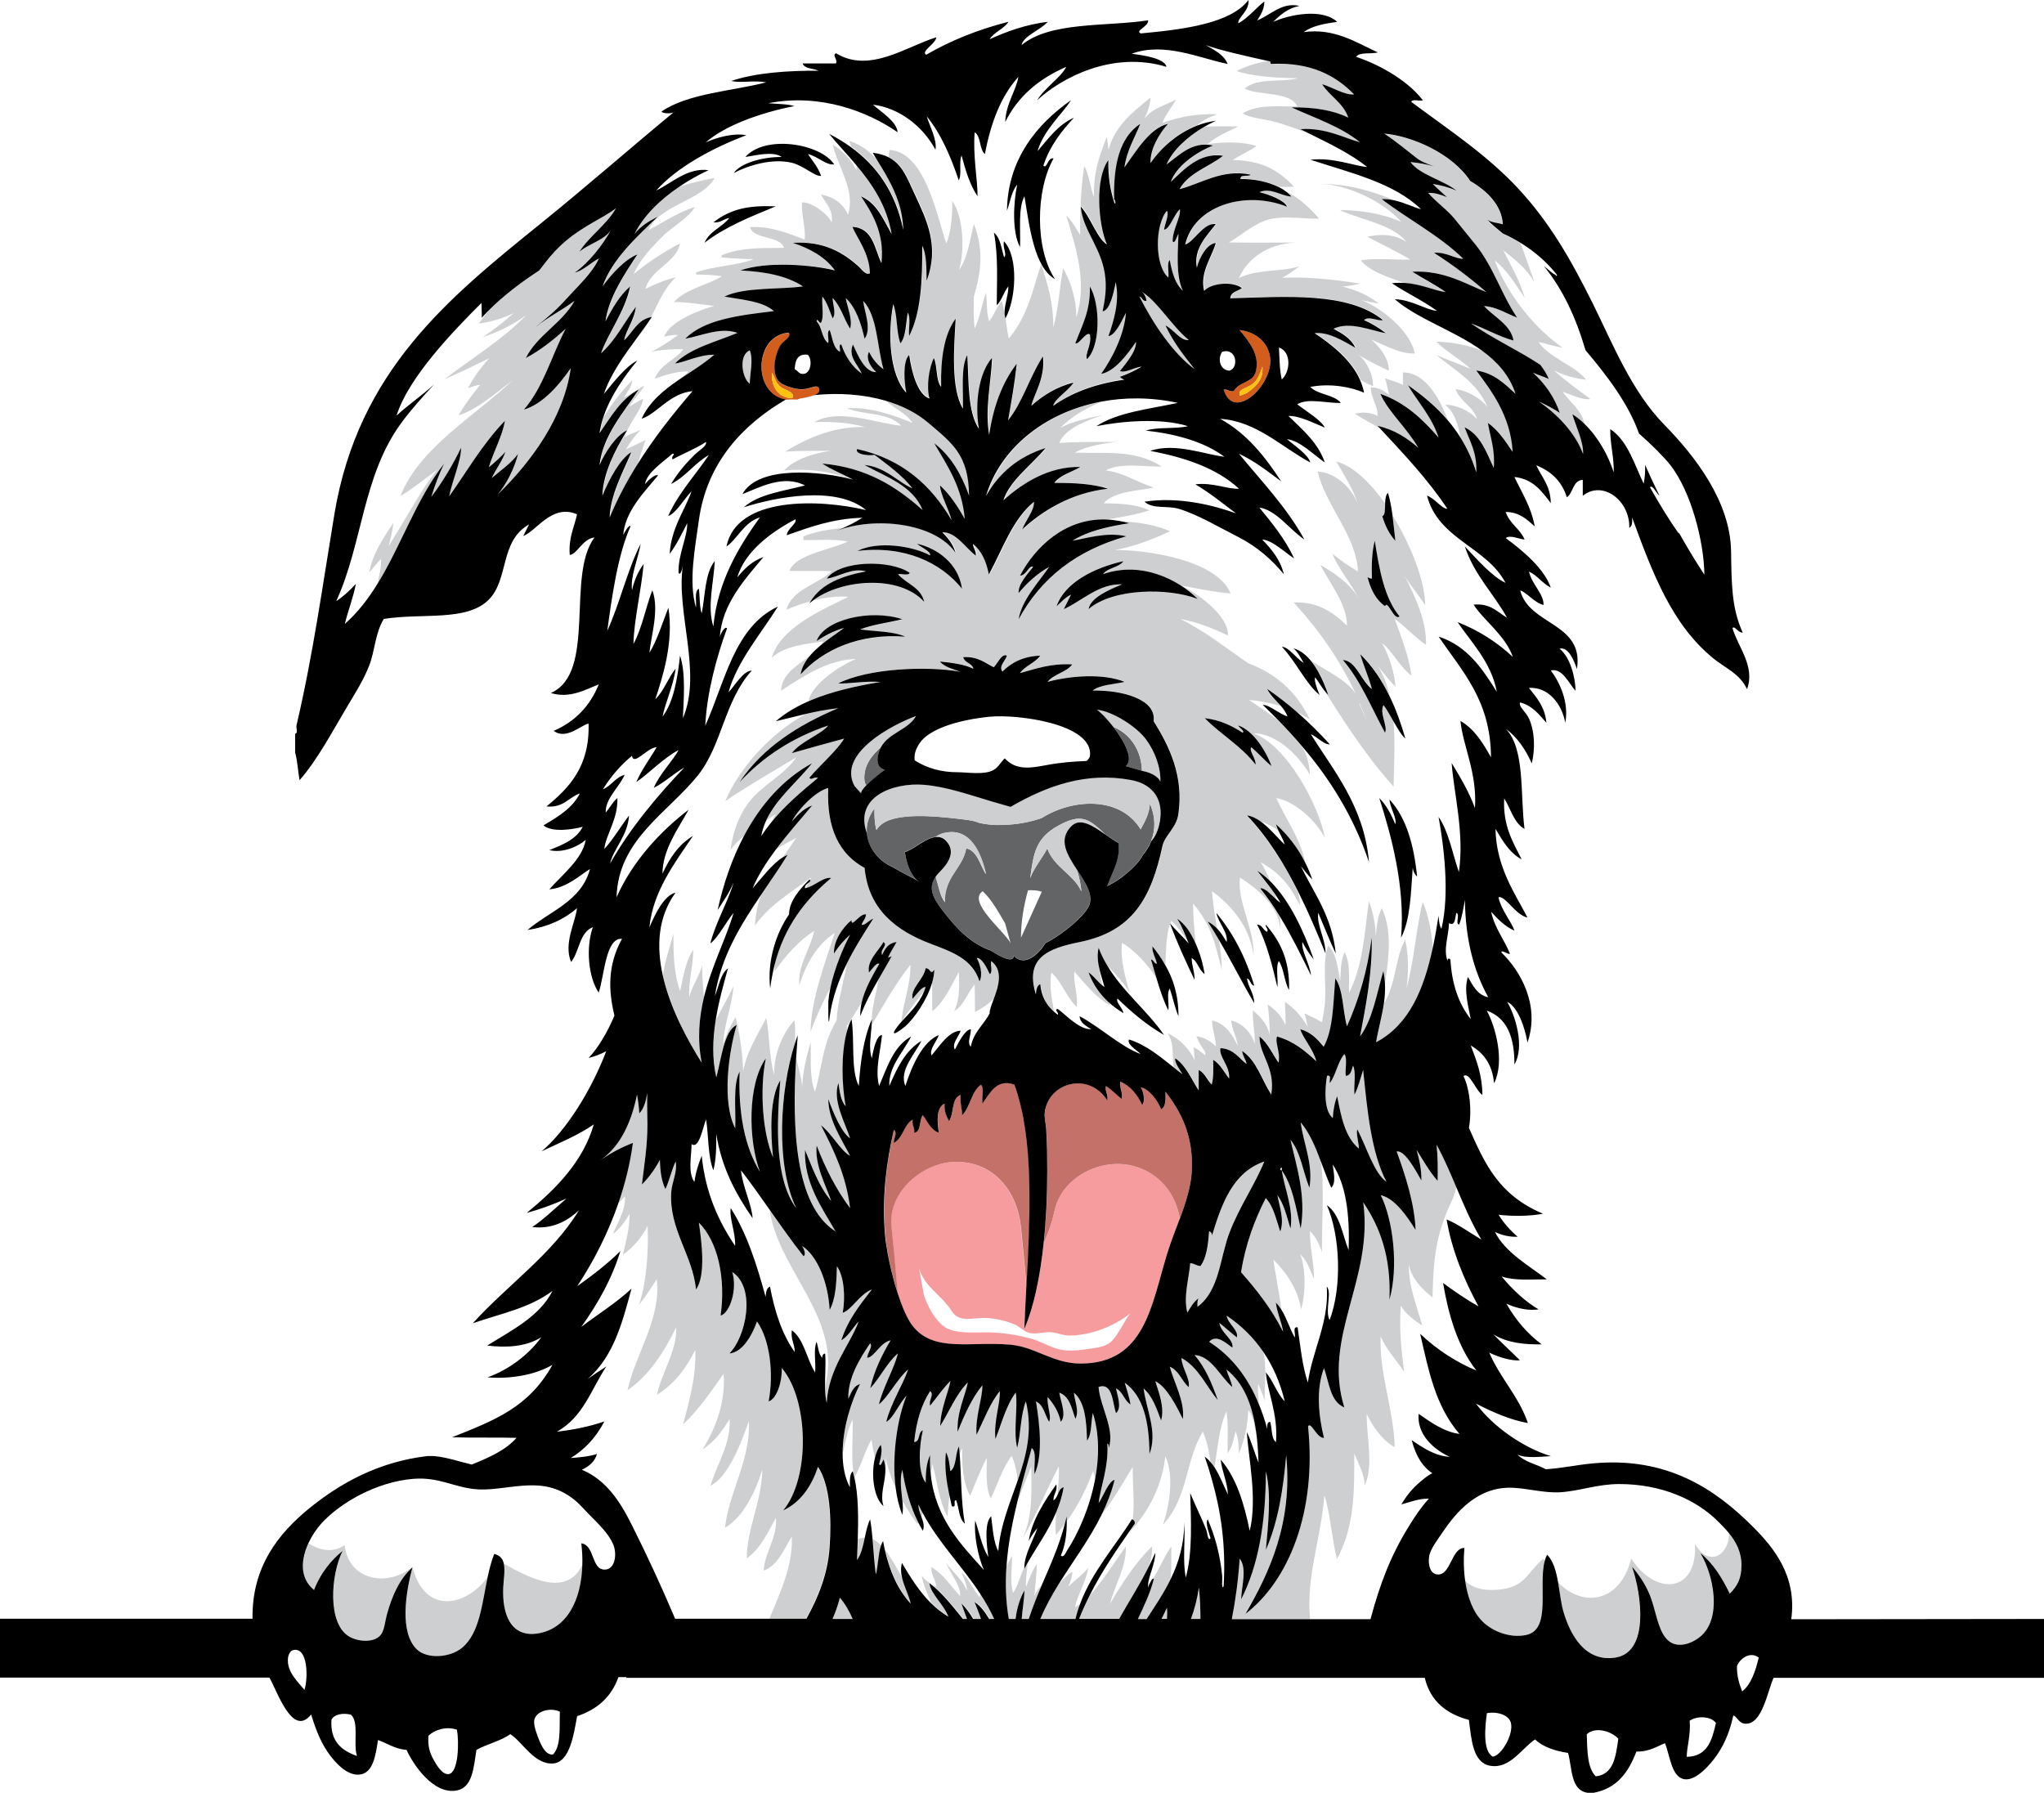 <?xml version="1.0" encoding="utf-8"?>
<!-- Generator: Adobe Illustrator 23.0.3, SVG Export Plug-In . SVG Version: 6.00 Build 0)  -->
<svg version="1.1" id="Layer_3" xmlns="http://www.w3.org/2000/svg" xmlns:xlink="http://www.w3.org/1999/xlink" x="0px" y="0px"
	 viewBox="0 0 2000 1754.2" style="enable-background:new 0 0 2000 1754.2;" xml:space="preserve">
<style type="text/css">
	.st0{fill:#F69C9F;}
	.st1{fill:#C4716A;}
	.st2{fill:#D25D1C;}
	.st3{fill:#FFC20E;}
	.st4{fill:#636466;}
	.st5{fill:#CDCFD0;}
</style>
<path class="st0" d="M1109.5,1141c-31.7-8.7-70.7,10.4-77.8,44.2c-1.4,6.5-3.2,12.6-5.4,18.8c-1.6,4-2.1,5.3-1.6,4.1
	c-1.1,2.7-2.3,5.3-3.4,8c-3.4,32.5-9.5,62.3-18.9,84c0.5-13.2,1.2-26.7,1.9-40.5c-1.7-19.9-3.5-39.7-5.6-59.5
	c-3.6-34.3-26-63.3-63.3-63.3c-31.7,0-66.9,28.9-63.3,63.3c2.3,21.6,4.3,43.2,6.1,64.9c4.4,13.6,9.5,25.7,14.7,32.3
	c20.4,26.4,56.2,15.2,95.3,18.5c25.1,2.1,42.1,18.7,69.7,18.5c62.1-0.4,68.5-56.2,83.9-106.7c3.8-12.5,8.4-24,12.6-35.1
	C1150.8,1168.6,1135.1,1148,1109.5,1141z M1088.8,1311.2c-6.2,7-15.8,7.5-24.6,8.8c-10.9,1.6-21.7,2.8-32.2-1
	c-8.3-3-15.7-7.3-24.4-9.5c-13.8-3.6-26.4-5.5-40.8-5.8c-11.8-0.2-31.9,1.8-42.1-5.1c-9.8-6.6-17.3-20.8-20.7-31.5l-4.7-25.8
	c5.9,18.6,21.7,25.4,31.8,41.4c7.6,12.1,20.6,6.4,33.4,6.9c9.4,0.4,18.3,2.4,27.1,5.8c5.1,1.9,8.6,5.8,13.1,7.9
	c7.5,3.5,16.6-0.6,24.6,0.3c6,0.7,10.8,3.2,17.1,3.2c20.5-0.1,43.6-8.9,59.4-21.6C1099.7,1293.3,1095.4,1303.7,1088.8,1311.2z"/>
<path class="st1" d="M1166,1147.9c-0.1,1.8-0.3,3.5-0.5,5.3c-0.1,0.6-0.2,1.1-0.3,1.7c-0.2,1.2-0.3,2.4-0.6,3.6
	c-0.1,0.7-0.2,1.3-0.4,2c-0.2,1.1-0.5,2.2-0.7,3.3c-0.2,0.7-0.3,1.3-0.5,2c-0.3,1.1-0.6,2.2-0.9,3.3c-0.2,0.6-0.3,1.3-0.5,1.9
	c-0.3,1.2-0.7,2.3-1,3.5c-0.2,0.6-0.3,1.1-0.5,1.7c-0.4,1.4-0.9,2.8-1.4,4.2c-0.1,0.3-0.2,0.7-0.3,1c-1.2,3.6-2.6,7.2-3.9,10.9
	c0,0.1,0,0.1-0.1,0.1c-3.7-23.8-19.4-44.4-44.9-51.4c-31.7-8.7-70.7,10.4-77.8,44.2c-1.4,6.5-3.2,12.6-5.4,18.8
	c-1.6,4-2.1,5.3-1.6,4.1c-1.1,2.7-2.3,5.3-3.4,8c2.4-22.6,3.5-46.5,3.5-69.9c0,0,0,0,0,0c0-4.6,0-9.1-0.1-13.7c0-0.1,0-0.3,0-0.4
	c-0.1-4.5-0.2-8.9-0.3-13.2c0-0.2,0-0.3,0-0.5c-0.2-4.5-0.4-8.9-0.6-13.2c-0.3-5.9-2.2-11.5-1.4-17.1c3.8-29.1,43-40,61.2-11.4
	c1-6.2-2.4-8-1.4-14.2c5.9,3.6,10.3,8.7,15.6,12.8c1-7.2-2.4-9.9-1.4-17.1c10.2,4.4,16.7,12.7,21.3,22.8c3.4-3.9,0.8-14.1-1.4-17.1
	c7.3,0.8,16.4,12,19.9,21.3c4.8-2.3,4.3-9.9,4.3-17.1C1155.3,1087.2,1168.5,1111.8,1166,1147.9z M1007.1,1154
	c-0.1-3.7-0.3-7.3-0.4-10.9c0-0.7-0.1-1.5-0.1-2.2c-0.2-3.7-0.4-7.4-0.7-11c0-0.1,0-0.2,0-0.3c-0.3-3.7-0.6-7.3-1-10.9
	c-0.1-0.7-0.2-1.4-0.2-2.1c-0.4-3.5-0.8-6.9-1.3-10.3c-0.1-0.7-0.2-1.3-0.3-2c-0.5-3.5-1.1-7-1.7-10.4c0-0.1,0-0.1,0-0.2
	c-0.6-3.4-1.4-6.8-2.2-10.1c-0.1-0.6-0.3-1.3-0.4-1.9c-0.8-3.2-1.6-6.3-2.5-9.4c-0.2-0.6-0.4-1.2-0.5-1.8c-1-3.2-2-6.4-3.1-9.4
	c-17.8-6.5-24.4,9.4-31.3,18.5c-0.9-5.7,1.9-15.1-1.4-18.5c-9.5,6.6-10.4,21.9-18.5,29.9c0.1-7.2-2.4-11.8-1.4-19.9
	c-9.3,3-6.3,18.4-11.4,25.6c-2.4-4.8-5-9.2-4.3-17.1c-8.6,4.1-7.2,18-5.7,28.5c-8.1-2.8-10.9-11-15.6-17.1c-4,4.5-1,16.1-8.5,17.1
	c0.8-5.5-2.5-6.9-1.4-12.8c-8.8,4.9-9.4,18.1-18.5,22.8c-0.5-3.9,4.1-10,0-12.8c-7.1,32.2-11.5,65.9-8.5,102.4
	c0.1,0.9,0.2,1.8,0.3,2.7c0,0.3,0.1,0.6,0.1,1c0.1,0.6,0.1,1.3,0.2,1.9c0,0.4,0.1,0.8,0.1,1.2c0.1,0.6,0.2,1.2,0.2,1.8
	c0.1,0.4,0.1,0.8,0.2,1.2c0.1,0.7,0.2,1.3,0.3,2c0.1,0.4,0.1,0.8,0.2,1.1c0.1,0.8,0.3,1.6,0.4,2.4c0,0.3,0.1,0.6,0.1,0.8
	c0.2,1.1,0.4,2.2,0.6,3.4c0,0.2,0.1,0.4,0.1,0.5c0.2,1,0.4,1.9,0.6,2.9c0.1,0.3,0.1,0.6,0.2,1c0.2,0.9,0.3,1.7,0.5,2.6
	c0.1,0.4,0.2,0.7,0.2,1.1c0.2,0.9,0.4,1.7,0.6,2.6c0.1,0.3,0.1,0.6,0.2,0.9c0.2,1,0.5,2,0.7,3c0,0.2,0.1,0.4,0.1,0.6
	c0.9,3.7,1.9,7.5,2.9,11.2c0,0.2,0.1,0.3,0.1,0.5c0.3,1.1,0.6,2.1,0.9,3.2c0.1,0.2,0.1,0.4,0.2,0.6c0.3,1.1,0.6,2.1,1,3.2
	c0,0.1,0.1,0.3,0.1,0.4c0.4,1.2,0.7,2.3,1.1,3.5c-1.8-21.6-3.8-43.3-6.1-64.9c-3.6-34.4,31.5-63.3,63.3-63.3
	c37.2,0,59.6,29,63.3,63.3c2.1,19.8,3.9,39.7,5.6,59.5c0-0.5,0.1-0.9,0.1-1.4c0.2-2.9,0.3-5.7,0.5-8.6c0.1-1.1,0.1-2.2,0.2-3.3
	c0.2-3.7,0.4-7.3,0.6-11c0-0.9,0.1-1.8,0.1-2.7c0.2-3.8,0.4-7.5,0.5-11.3c0-0.8,0.1-1.6,0.1-2.3c0.2-3.8,0.3-7.7,0.4-11.5
	c0-0.1,0-0.3,0-0.4c0.1-3.9,0.2-7.7,0.3-11.6c0-0.8,0-1.6,0.1-2.4c0.1-3.8,0.1-7.5,0.2-11.3c0-0.7,0-1.5,0-2.2c0-3.8,0-7.6,0-11.4
	c0-0.1,0-0.3,0-0.4c0-3.8-0.1-7.6-0.2-11.4C1007.2,1155.5,1007.2,1154.7,1007.1,1154z"/>
<path class="st2" d="M1242.8,349.9c-1.8-14.4-13.3-25-29.9-27c8,9.9,20.7,24.1,15.6,41.3c-3.1,10.7-16.2,9.2-21.3,18.5
	c-4.9,1.1-5.5-2.1-10-1.4C1206.9,413.5,1246.1,376.6,1242.8,349.9z M1231.8,373.3c-3.5,5.2-6.9,7.6-11.8,11.2l-7.1,2.9
	c0.1-3.9-0.3-4.7,3-6.5c3-1.7,6.3-2.8,9.2-4.8c5.8-4.1,7.8-11.1,10.2-17.4C1235.5,364.4,1235.1,368.4,1231.8,373.3z M799.2,378.4
	c-1.8-0.3-3.8,0.6-5.6,1.1c-2.6,0.7-5.2,1.4-7.9,1.5c-5,0.3-9.7-1-14.4-2.5c-4-1.8-8-2.7-10.7-7.3c-5.1-8.8-2.3-23.9,2.8-32.7
	c3-5.1,11.3-8,8.5-12.8c-1.1,0.1-2.1,0.2-3.1,0.4c-0.2,0-0.3,0.1-0.5,0.1c-0.8,0.2-1.7,0.3-2.4,0.6c-0.3,0.1-0.6,0.2-0.9,0.3
	c-0.6,0.2-1.3,0.4-1.9,0.7c-0.3,0.1-0.6,0.3-0.8,0.4c-0.6,0.3-1.2,0.5-1.7,0.8c-0.3,0.1-0.5,0.3-0.7,0.5c-0.5,0.3-1.1,0.6-1.6,1
	c-0.3,0.2-0.5,0.4-0.8,0.6c-0.5,0.4-1,0.7-1.4,1.1c-0.2,0.2-0.5,0.5-0.7,0.7c-0.4,0.4-0.9,0.8-1.3,1.2c-0.2,0.3-0.4,0.5-0.7,0.8
	c-0.4,0.4-0.7,0.8-1.1,1.3c-0.2,0.3-0.4,0.6-0.7,1c-0.3,0.4-0.6,0.9-0.9,1.3c-0.2,0.4-0.4,0.8-0.7,1.2c-0.2,0.4-0.5,0.8-0.7,1.2
	c-0.2,0.4-0.4,0.9-0.6,1.4c-0.2,0.4-0.4,0.8-0.5,1.2c-0.2,0.5-0.4,1.1-0.6,1.6c-0.1,0.3-0.3,0.7-0.4,1c-0.2,0.6-0.4,1.2-0.5,1.8
	c-0.1,0.3-0.2,0.6-0.3,0.9c-0.2,0.7-0.3,1.4-0.4,2c0,0.2-0.1,0.5-0.2,0.7c-0.1,0.8-0.2,1.5-0.3,2.3c0,0.2-0.1,0.3-0.1,0.5
	c-0.1,0.8-0.1,1.7-0.2,2.6c0,0.1,0,0.2,0,0.3c0,0.9,0,1.8,0,2.8c0,0,0,0.1,0,0.1c0.4,14.4,8.3,28.3,23.6,31c1.5-0.1,3-0.2,4.5-0.2
	h3.4c1.1,0,2.3,0,3.4,0.1c1-0.4,2.1-0.9,3.2-1.2c1,0,2-0.2,3-0.4c2.7-0.5,5.5-1.2,8.1-2c0.7-0.2,1.4-0.4,2-0.6
	c1.5-0.5,3-1.1,4.1-2.2C802.5,382.7,802.2,378.8,799.2,378.4z M775.6,389.2c-2.7,0.7-4.8,0.1-7.3-0.8c-10.1-3.5-13.6-14-13-23.9
	c3.2,5.5,3.7,10.6,9.1,14.5c2.8,2,10.4,4.1,11.4,7.4L775.6,389.2z"/>
<path class="st3" d="M1231.8,373.3c-3.5,5.2-6.9,7.6-11.8,11.2l-7.1,2.9c0.1-3.9-0.3-4.7,3-6.5c3-1.7,6.3-2.8,9.2-4.8
	c5.8-4.1,7.8-11.1,10.2-17.4C1235.5,364.4,1235.1,368.4,1231.8,373.3z M764.4,379.1c-5.5-4-5.9-9-9.1-14.5
	c-0.6,9.9,2.9,20.3,13,23.9c2.5,0.9,4.6,1.5,7.3,0.8l0.2-2.7C774.8,383.1,767.2,381.1,764.4,379.1z"/>
<path class="st4" d="M865.9,753.2c-2.1,1.3-12.1,9-18.2,15.3c-1-1.2-1.7-3-1.9-5.6c-1-13,6.8-23.8,16.5-32c0,0,0,0,0,0
	C858.5,737.8,855.4,750.6,865.9,753.2z M1101.6,749.6l15.8,4.6c-0.5-19.4-10.9-35.9-27.8-42.8C1100,725.1,1109.7,743.1,1101.6,749.6
	z M1126.3,823c-1.9,4.7-4.5,9-7.8,13c-0.5,1-1.1,2-1.9,3.2c-5.1,7.8-13.3,14.7-20.8,20.3c-3.9,3-8.3,5.1-12.6,7.5
	c3.7-10.6,10-21.3,11.2-32.5c0.3-2.8,0.3-6-0.1-9.3c-0.1-0.2-0.1-0.4-0.2-0.6c-4.2-2.5-8.5-5.4-12.7-8.3c-15.9-15-23.2-21-46.1-8.3
	c-22.2,12.3-24.1,27.4-27.3,51.3c3.1-9.2,12-20.1,16.7-29.1c6.7,18.5,26.3,25.7,33.3,42c-0.4-7-2.3-14.9-4.3-21.4
	c8.4,12.7,17,25.2,11.3,36.3c-4.7,9.3-23.9,26.4-42.1,35.5c-8.3,13.3-21.3,22.6-31,12.6c-0.5,7.1-11.5,1.9-22.2-5.1
	c-19.5-7.1-32.4-19.9-47.5-39.4c-9.5-12.3-14.5-22-6.8-33.1c2.8,8.8,4.2,18.7,9.1,25.3c-0.5-8.3,1.6-16.6,6.9-25.4
	c5.7-9.4,11.9-16.2,13.9-27.4c11.3,2.2,13.9,17.6,19.4,25.3c-4.6-20.3-15.2-46.6-41.2-40.3c-3,0.7-5.7,2.1-8.2,3.7
	c-9,1-19,10.1-26.4,13.3c-1.2,0.5-2.4,1-3.6,1.4c1.5,10.9,5.2,22.4,13.3,28.7c-6.2-4-16-8.3-24.8-13.7
	c-14.5-6.2-24.5-19.3-25.7-33.4c-0.7-8.1,1.6-16.5,7.6-24.1c-0.3,5.7-0.1,13.9,1.8,21.1c2.5-4,6.4-7.3,12.1-9.5
	c20.2-7.6,55.3-3,76.8-0.4c4.3,0.5,8.4,1.6,12.2,3.1c5.6,1,11.2,1.9,16.8,1.9c14.3,0.1,27.8-1.6,41.5-6c0.8-0.2,1.5-0.5,2.3-0.8
	c29.8-18.8,74.5-21.3,95.1,8.4c0.6,0.8,1.2,1.7,1.7,2.7c4.3-7.9,8.5-15.2,9.1-25.1C1130.8,799.4,1130.7,812,1126.3,823z
	 M988.8,922.9l-5.3-19.4c-5.9-10-13.4-23.7-22-31.5C946,882.5,983.1,911.4,988.8,922.9z M1005.9,871.1c-4.2,14.9-6.9,30.8-6.9,46.5
	l20.4-45.1C1015.2,871.1,1010.5,870.9,1005.9,871.1z"/>
<path class="st5" d="M1048.5,808c-13.6,13.3-4.3,28.2,5.3,42.8c1.9,6.4,3.8,14.4,4.3,21.4c-7-16.3-26.6-23.5-33.3-42
	c-4.7,9-13.6,19.9-16.7,29.1c3.2-24,5.1-39,27.3-51.3c22.9-12.7,30.2-6.7,46.1,8.3C1068.9,807.6,1057,799.7,1048.5,808z
	 M836.2,769.2l6.4,7.1c-0.4-1.6,1.8-4.5,5-7.8c-1-1.2-1.7-3-1.9-5.6c-1-13,6.8-23.8,16.5-32c7.8-14.2,26.3-16.7,34-30.3
	C873.7,708.8,818.5,737.2,836.2,769.2z M970.4,784.1c-21.8-6.4-43.7-14.4-66.5-16.3c-29.4-2.4-68.6,11.4-55.7,47.4
	c-0.7-8.1,1.6-16.5,7.6-24.1c-0.3,5.7-0.1,13.9,1.8,21.1c2.5-4,6.4-7.3,12.1-9.5c20.2-7.6,55.3-3,76.8-0.4c4.3,0.5,8.4,1.6,12.2,3.1
	c5.6,1,11.2,1.9,16.8,1.9c14.3,0.1,27.8-1.6,41.5-6c0.8-0.2,1.5-0.5,2.3-0.8c29.8-18.8,74.5-21.3,95.1,8.4c0.6,0.8,1.2,1.7,1.7,2.7
	c4.3-7.9,8.5-15.2,9.1-25.1c5.6,12.7,5.5,25.3,1.1,36.4c5.4-6,8.1-14.8,9-22.9c2.1-20.7-9.4-33.7-29.3-37.2
	c-43-7.6-80.6,5.4-117.1,26.6L970.4,784.1z M1073.2,694.3c3.3,2,9.9,8.8,16.3,17c17,6.9,27.3,23.4,27.8,42.8l0.6,0.2
	c5.7,1,15.3,4.8,17.5,10.6c0.5-14.1-5.4-29.5-13.6-40.8C1112.7,711.3,1088.9,695.9,1073.2,694.3z M843.5,777.2l-0.8-0.9
	C842.7,776.7,843,777,843.5,777.2z M1135.4,764.9C1135.4,764.9,1135.4,764.9,1135.4,764.9C1135.4,764.9,1135.4,764.9,1135.4,764.9
	C1135.4,765.2,1135.4,765.2,1135.4,764.9z M945.6,830.1c11.3,2.2,13.9,17.6,19.4,25.3c-4.6-20.3-15.2-46.6-41.2-40.3
	c-3,0.7-5.7,2.1-8.2,3.7c3.7-0.4,7.3,0.5,10.4,3.9c10,10.7,1.6,22.2-6.2,30.1c-1.6,1.6-3,3.2-4.1,4.8c2.8,8.8,4.2,18.7,9.1,25.3
	c-0.5-8.3,1.6-16.6,6.9-25.4C937.3,848.2,943.5,841.4,945.6,830.1z M824.6,1284.5c2.7-15.3,1.4-35.6-5.7-45.5
	c-0.4,16.2-1.2,32-7.1,42.7c-1.5-27.5-12.3-53.1-27-62.6c1.2,1.7,4.5,8.6,1.4,10c-11.1-14-22.3-30-33.2-45.5
	c7.8,53.8,58.8,96.4,57.3,152c-0.2,7.5-1.5,14.8-2.9,22.2c0.1,5.5,0.5,10.6,1.6,15c1.9-34.2,22.9-56.7,31.3-79.7
	c-5.9,6-9.7,14-17.1,18.5c6.4-20.2,18.3-34.8,29.9-49.8C841.3,1266.1,833.3,1281.7,824.6,1284.5z M882,999.8
	c6.8-10.4,14.6-20.2,22.3-30.1c0.5-1.2,1-2.5,1.4-3.8c-3.4-1-9.4,7.6-12.8,11.4c-2-10.6,10.8-18.6,12.8-29.9c5.2,0,4.6,7.5,8.5,1.4
	c-0.1,4.1-0.9,8.5-2.2,12.9c0.2,9.2,0,18.5,0.3,27.6c11.5-8.6,18.5-25.1,25.9-38.3c0.4,13,1.3,26.3-4.6,38.3
	c9.1-4.8,13.2-18,20.1-26.1c0.3,8.9,0.1,18.1,0.3,27.1c8-4.4,13.9-8.6,18.2-12.8c4.5-12.1,9.8-28-2.5-37.3
	c-0.9,3.9,1.8,11.3-1.4,12.8c-2.6-5.9-8-16.6-12.8-15.7c3,4.6,6.5,16.2,2.8,22.8c-6.9-22.1-27.1-28.9-48.4-37
	c-32.7-12.5-60.3-33.1-64-74c-24.6-13.3-37.4-38.5-35.6-78.2c-12.9,3.3-30.2,21.9-35.6,32.7c5.7-6.2,11.2-12.5,19.9-15.6
	c-11.4,13.6-24.3,28.1-35.5,43.1c6.5-3.9,13.1-7.6,20-11.3c-4.4,6.7-8.8,12.9-13,18.8c1.5-0.9,2.9-1.6,4.4-2.2
	c-7.9,12.8-16.7,25.4-25.4,38.3c-3.5,9-5.8,19-6.4,30.9c14.6-20.5,35.1-32.3,55-46.9c-0.4,0.8-0.8,1.6-1.2,2.4
	c0.7,0.8-0.1,1.6-1.3,2.5c-0.9,1.8-1.9,3.6-2.9,5.4c9.2-2,17.3-11.2,25-9.8c-25.5,21.3-45.9,47.7-55.4,85c0,2.1,0,4.1,0.1,6.2
	c9.8-14.2,24-30.5,38.7-39.6c-3.9,18.1-16.3,33.8-14.6,53.2c6-19.7,17-39.7,34.7-51.2c-9.7,30-23.1,64.6-23.7,96.6
	c5.6-14.9,12.1-29.3,19.6-43.1c4.1-19.5,12.8-39.6,19.2-51.6c-5.9,5.4-11.4,11.3-15.7,18.5c-0.9-11.8,8.4-25.8,17.1-32.7
	c-0.3,8.2,7.9-6.8,14.2-5.7c-0.4,4.4-3.1,6.4-4.3,10c2,1.9,7.7-4.6,11.4-5.7c-8.3,13-18.1,27.9-26.3,44.8
	c-2.4,16.1-9.1,36.9-9.6,54.2c-4.5,7.9-8.3,16-11.1,26.2c-4,14.6-6.1,30.2-10.2,44.1c-5.7-15.6-3.6-32.5-4.2-48.8
	c-4.2,14.4-7.9,30.2-8.4,45.1c0-10.3-3.9-19.8-5.7-29.9c-4.2,69.3-1.1,144.9,38.6,170c-13-22.6-31.1-47.6-29.9-79.7
	c7.3,17.8,13.9,36.3,25.6,49.8c-5.6-16.2-16.2-35-14.2-54.1c8.7,22.6,19.3,43.3,32.7,61.2c-4-32.5-16.1-56.9-28.5-81.1
	c10.5,8,19.4,25.2,28.5,29.9c-8.4-16.3-21.4-35.5-21.3-55.5c5,14,12.9,32.6,21.3,38.4c-4.9-15.4-17.5-37-11.4-54.1
	c1.2,8.8,2.4,17.5,7.1,22.8c-4-21.6-4.6-51.5,1-72.6c0-2.1,0.1-4.2,0.1-6.2c4.9-7.3,9.7-14.9,14.4-22.6
	c3.1-13.8,11.1-27.1,17.2-37.9c-2.4-1.9-7.5,5.7-10,8.5c-2.4-11.4,9.3-21.1,14.2-29.9c4.5,3.7-3.6,6.8-1.4,12.8
	c2.7-6.3,6.2-11.8,14.2-12.8c-2.8,5.3-6.2,10-8.5,15.6c0.9-1,2.8-0.9,3.7-1.9c-3.6,6.8-8.3,14.7-13.1,23.1
	c-1.5,13.1-6.3,25.9-6.4,38.9c0.1-0.1,0.1-0.2,0.1-0.4c0,1.3,0,2.6-0.1,3.9c0,0.6,0.1,1.2,0.1,1.8c11.5-19.7,23.7-40.9,37.7-58.7
	C891.3,963.2,883.5,981,882,999.8C882,999.8,882,999.8,882,999.8z M1114.8,290.2c13.7,27,33.2,55.9,54.1,71.1
	c-10.5-13.2-21-26.5-28.5-42.7c7.8,3.6,14.9,15.5,22.8,14.2c-16.5-13.4-30.1-37.2-45.5-46.9c2.3,2,3.6,4.9,4.3,8.5
	C1117.5,295.1,1118.2,290.6,1114.8,290.2z M1171.7,1278.8c21.7-16.1,21.7-47.4,31.3-72.5c9.6-25.3,25-47.2,34.1-69.7
	c-30.7,10.5-41.6,40.9-51.2,72.5c0.1-2.4-1.1-3.6-2.8-4.3c-1,13.2-2.5,26-8.5,34.1c-4-0.2-5.9-2.6-10-2.8c-1.2,14.9-6.9,33-2.8,48.4
	c3.1-5.4,6.2-10.8,11.4-14.2C1171.5,1271.9,1171.5,1275.3,1171.7,1278.8z M1141.8,206.2c-11.8,13.6-12.3,53.5,1.4,65.4
	c0.9-5.3-1.8-14.2,1.4-17.1c2.2,12.1,5.2,23.2,12.8,29.9c-7.3-15-4.7-40-4.3-55.5c-1.6,1.8-3.5,10.6-5.7,7.1
	c0-11.8,8.1-23.2,7.1-31.3c-5.9,5-10,19.4-15.6,19.9C1139.6,219.2,1144.2,210.1,1141.8,206.2z M1237.3,1371.6
	c-0.1-14.2,1.9-30-0.2-44.1c-0.2-1.4-0.5-3-0.9-4.7c-9.7-14.2-21.7-26-36-35.6c1.4,8.2,12.1,14.5,10,21.3
	c-5.8-4.6-11.3-9.6-17.1-14.2c1.5,9.9,14.2,16.1,12.8,24.2c-5.1-3.2-15.3-14-22.8-5.7c22.3,14.3,38.1,35.1,48.7,61.1
	c-0.5-6.8-1.2-13.6-0.8-20.1C1232.4,1358.1,1236.8,1365.6,1237.3,1371.6z M1293.6,1146.9c-0.2-3.9-0.7-7.5-1.4-11
	c-5.2-13.9-10.8-27.4-19.5-37.7c2.6,20.7,12.6,41.4,8.5,64c-6.2-15.6-8.6-35-18.5-46.9c5.8,25.5,15.5,54.6,10,86.8
	c-4.7-20.5-8-42.3-18.5-56.9c2.7,18.2,11.7,37.6,8.5,56.9c-3.6-11.6-6.3-24-12.8-32.7c1.7,10.1,7.1,24.1,2.8,35.6
	c-4-11.7-6.6-24.7-14.2-32.7c-10.9,21.3-19.7,44.8-24.2,72.5c15.2,17.2,29.5,35.4,40.4,56.8c0-0.9,0-1.8,0-2.6
	c-1.9-8.3-5.2-15.2-6.3-24.3c2,2,3.7,4.2,5.3,6.7c-1.9-16.9-5.8-34-7.7-48.8c13.8,13.4,24.7,31.2,27,48.5
	c4.8-14.7,4.7-40.2-0.9-54.1c6.6,6.2,10.1,16,13.6,24.5c0.1-16-4.2-31.3-4-47c5.8,5.5,9.3,13.1,11.8,20.7
	C1293.3,1199,1295.2,1172.7,1293.6,1146.9z M1212.2,1422.4c5.8-14.7,8.6-27,9.2-42.7c4.3,5.2,6.1,13.6,6.8,20.4
	c0.2-0.4,0.4-0.9,0.6-1.3c-3.8-25.3-12.3-46.1-28.7-58.8c1.6,6,4.5,10.6,5.7,17.1c-11.8-10-20.5-30.6-37-31.3
	c10.4,11.8,17,27.5,22.8,44.1c-11.6-14-19-32.2-35.6-41.3c0.6,10.3,8.8,20.5,7.1,28.5c-6.9-5.9-9.4-16.2-18.5-19.9
	c4.3,16.1,14.8,33.6,12.8,51.2c-6.7-13.7-16.3-32.1-27-37c3.3,10.5,9.4,25.7,5.7,38.4c-4.4-11.7-8.4-23.8-17.1-31.3
	c2.3,19.8,14.1,42.7,5.7,64c-0.2-31.1-5.9-56.7-24.2-69.7c2,7,4.4,13.6,5.7,21.3c-6.2-3.7-7.4-12.5-14.2-15.7
	c1.2,6.6,6.1,19.1,0,24.2c-3.6-10.1-3.1-30.4-17.1-25.6c1.7,19.8,16.2,41.4,10,59.7c-0.2-1.7,0.2-4-1.4-4.3
	c1.5,22.9-7,43.3-8.5,58.3c4.7-7.1,9.7-21.5,15.6-22.8c-3.1,12.4-7.6,23.7-12.9,34.5c11.7-14.8,21.7-32.5,30.6-47.1
	c-0.2,16.4,2,34.7,0.1,51.4c1.3,0.7,2.2,1.8,2.1,3.9c-1.2,1.8-2.5,3.6-3.7,5.4c-0.2,0.7-0.3,1.3-0.5,2c18.5-20,31.3-46.3,33.9-73.1
	c8.9,18.9,4.1,47.9-2.2,67c24.9-27.1,21.8-63.4,39-91.1c3.9,9.5,6.2,19.5,7.4,29.8c1.4,1.6,2.7,3.3,3.9,5.1
	c3.1-18.3,4.5-38.8,11.7-54.7c0.6,4,1.1,8.1,1.2,12.3c0.2,9.6-0.2,19.3,0.1,28.8c4.4-6.3,6-14.4,7.7-21.6
	C1211.7,1407.4,1212.2,1415,1212.2,1422.4z M958.7,1562.9c-6.3-6.9-10.2-17.6-17.8-24.6c1.7,5.8,5.5,12.1,5.2,18.2
	c-3.9-10.3-13.5-18.2-20.3-26.9c3.7,9.5,14.6,21.9,13.6,32.1c-9.1-9.7-16.4-21.7-28.1-28.3c-0.7,6.9,4.6,12.5,4.7,19.3
	c-1.6-1-3.4-2-5-3c11.7,9,22.4,22.7,31.8,34.3h4c-1.9-4.9-3.6-10.1-5.4-15.1c4.5,4.4,8.1,9.5,11.4,15.1h7.7
	c-1.9-5.7-4.1-11.1-6.3-16.5c6.3,4,10.3,10.2,14.3,16.5h4.4c-4-8.7-8.6-16.8-13.6-24.5C959,1560.7,958.9,1561.8,958.7,1562.9z
	 M1306.8,957.3c8,11.5,7.1,31.8,11.4,46.9c11.4-25.6,20-53.9,24.2-86.8c0.8,35.9-6.7,71.1-11.4,96.7c12.3-16.6,16.2-41.6,22.8-64
	c0.8,3.8,1.3,7.5,1.5,11.2c3.7-24.5,7-50.5-3.2-72.6c-4.1,7.5-5.2,17.7-5.9,28c-0.3-12.2-2.6-24.3-6.8-35c-4.3,30.6-5.4,62-19.4,90
	c-0.5-13.3,1.8-27.8-4.3-40.1c-4.2,8.8-3.7,19.6-4.4,28.8c-2-11.3-3.4-27.9-11.9-35.1c-5.5,17-1.7,36.7-2.9,55
	c-0.4,6.2-1.8,13.1-3,19.9c-6.4-3.6-12.3-6.5-17.1-8.6c1.6,4.2,2,9.7,3.5,13.4c-6.2-10.2-12.9-18.1-22.7-24.8c0.2,7.2,1,15.3,0.6,23
	c-3.3-8.4-9.8-15.4-17.3-20.3c1.1,9.8,2,19.7,1.8,29.8c-1.9-10.2-8.8-17.7-16.4-24c-0.5,11.1,2.3,22,1.8,33.2
	c-2-9.7-11.4-20.8-23-23.4c0.5,8.5,5.6,16.3,6.3,24.7c-5.1-11.2-12.8-22.2-25-24.7c0.1,8.8,3.4,16.7,3.8,25.5
	c-5.1-5.2-11.9-9.3-19.2-10c2,5.4,5.3,10.5,8.8,15.6c0,1-0.1,2-0.1,3c-3.6-3.1-7.4-5.9-11.4-8c0.8,3.8,0.3,9.6,1.4,13.4
	c-5.3-11.4-14.8-21.6-26.9-27c7.2,10.7,4.1,22.2,6,33.2c3.3,2.6,6.3,5.1,9.2,7.1c-2.7-4-8.4-12.5-7.1-15.6
	c10.7,7.3,15.6,20.5,22.8,31.3v-19.9c6.2,2.8,8,10,12.8,14.2c1.9-6.7,1.5-15.6,1.4-24.2c7,4.4,10.7,12,15.6,18.5
	c1-12.9-10.2-21.1-8.5-29.9c13.1,0.7,17.8,9.7,25.6,15.6c-0.8-4.9-3.8-7.6-4.3-12.8c14,9.4,18.9,27.8,28,42c0.2,0,0.3-0.1,0.5-0.1
	c4.1-25.8-12-38.7-11.5-56.2c8.1,6.6,12.5,16.9,18.5,25.6c2.2-10.3-3.8-19.8-1.4-25.6c16.3,4.6,27.6,14.2,38.4,24.2
	c-2.9-11.8-13.6-23.4-15.6-31.3c10.5,2.8,16.7,9.8,22.8,17.1C1304.8,1007.4,1304.8,981.3,1306.8,957.3z M1352.4,505
	c2.8,9.6,7,17.7,12.8,24.2c-0.9-8.3-1.6-16.8-2.7-25c18.9,30.4,32.3,66.5,31.9,88c-5.9-9.9-14-18.5-19.8-28.6
	c10.2,20.9,21.4,43.8,20.7,67.4c-11-7.5-19.9-17.7-30.6-25.5c6.3,18.1,13.9,36.2,16.3,55.6c-11.4-8.8-17.9-23-28.7-32
	c7.1,13.1,11.9,28.2,13.2,42.9c-6.3-6.3-11.9-13.5-17.5-20.7c5.6,8.8,9.4,19,11.9,29.8c-7.6-15.7-16.9-29.6-28.7-41.2
	c3.4,11.7,8.2,22.1,11.4,34.1c-10.5-7.6-15.6-28-28.4-28.4c17.4,20.1,28,46.9,41.2,71.1c3.1-6.4-5.9-19.4-1.4-27
	c3.2,4.3,6.4,10.1,9.5,15.6c1.8,22.3,0.4,45.4,0.1,64.3c-27.5-30.3-49.7-65.4-71.7-100.2c2.4,3.7,4.9,7.3,8.1,10.3
	c-3.9-11.3-9.3-23.7-16.6-32.8c14.9,9.8,34.5,18.4,43.2,32.1c-15.6-33.2-35.3-61.7-60.7-89.5c21.8-0.9,36.8,7.8,52.1,22.7
	c0-21.3-16.9-41.4-26.1-59.5c14.3,8.4,27.7,17.3,36.9,31.6c-7.5-14.1-19.2-28-25.1-42.4c7.6,6.1,16.9,12.5,25,17.2
	c-1.3-34.4-32.1-65.3-39.4-97.7c17.8,0.9,34.2,16.9,39.4,32.2c-4.7-15.7-13.3-28-21.1-42c16.3,4.2,33.3,20.6,47.9,41.4
	C1355,498.9,1355.3,504.5,1352.4,505z M1329.9,687.1c0.2,0.8,0.4,1.6,0.6,2.4l6.8,15.5C1335,698.9,1332.5,692.9,1329.9,687.1z
	 M1345.2,529.1c-2.8,10.5-3.3,23.2-2.8,37c-2,0.1-3.1-0.7-4.3-1.4c3,12.1,8.1,22.2,17.1,28.4c2.8-6.6,8.7,14.7,14.2,10
	C1354.6,585.2,1349.7,557.4,1345.2,529.1z M1160.3,239c8.2-1.8,18-21.8,29.9-19.9c-8.4,11-22.2,24.2-18.5,42.7
	c2.6-10.7,10.4-23.7,18.5-24.2c-4.1,14.4-15.8,28.8-11.4,46.9c6.6-7.7,27.9-9.9,37-2.8c-4,3.1-10.9,3.3-11.4,10
	c55.1-1.6,115.2-6.4,149.4,21.3c-6.3,1-13.6-4.3-18.5,0c7.9,3.5,14.9,7.8,21.3,12.8c-14.5-2.6-35.7-12-51.2-4.3
	c8.6,4.7,17.1,9.4,21.3,18.5c-11-6.1-25.9-15.8-39.8-14.2c17.4,11.5,36.2,26.7,44.6,46.1c3.9,2.3,7.9,4.3,12,6
	c0.1-10.9-6.1-25.3-15.4-31.5c8.1,5.4,21.1,11.7,30.7,16.3c0.7-11.2-8.8-23.5-17.1-30.5c12.9,5.4,28.3,14.2,42.6,13.7
	c-3.6-19.9-29.3-43.3-52.3-52.3c5.7,1.3,11.5,2.6,17.1,3.4c-10.8-8.4-21.9-13.2-35.4-16.6c5.8-0.4,12.1-1.6,17.3-2.9
	c-14-2.1-46.9-7.3-76.3-5.6c5.5-3.3,11-6.9,16.5-11.2c-19,5.7-41.3,2.4-59.1,11.5c10.3-22.9,33.1-34.6,57.8-34.9
	c-22.4,0-45,0.4-67.4-0.1c13.2-7.6,25.8-19.7,41.1-23c14.4-3.1,32.2,0.1,47-0.3c-6.3-7.8-18.5-19.7-31.2-26.3c1.9,1.5,3.5,3,4.7,4.5
	c-10.3-0.6-20.2-9.1-31.3-4.3c10.3,2.5,24.9,8.3,27,14.2C1218.3,185.6,1169,201.4,1160.3,239z M1217.7,86.7c13,7,45.7,2.5,51.5,17.4
	c-17.9,0.5-37.8-2.6-53.4,6.9c7.5,4.4,20.3,5.4,29.9,7.8c12.9,3.3,25,8,37.1,12.8c-3.4-1.7-6.8-3.3-10.1-5
	c24.6-1.8,44,9.1,58.3,12.8c-18.5-15.2-43.8-23.5-66.9-34.1c22.1-0.3,40.8,2.8,55.5,10c-4.9-14.5-18.1-20.8-25.6-32.7
	c9.9,2.9,22.2,10.9,31.3,10c-18.3-18.7-42.4-31.6-81.1-29.9c-2.4-1.2,1.4-1.9-2.8-2.8c-0.4-0.1-0.7-0.2-1.1-0.2
	c-10.6,1.8-20.9,5-30.4,9.8c16.5,5.6,41.9,6.9,60.1,7C1253.7,81,1231.1,75.5,1217.7,86.7z M1140.2,943.9c-3.7-6.4-8-12.3-12.6-17.9
	c-0.3,7.4,3.5,10.8,4.3,17.1c-2.9-0.4-2.8-3.8-5.7-4.3c1.9,6.2,3.7,12.5,5.5,18.7c-7.9-13.4-22.4-28.4-33.8-35
	c-2.1,15.5,3.3,34.5,7.6,49.4c-6.1-10.8-14.1-18.8-22.2-27.4c-3.1-5.3-6-11-8.3-17.1c-1.8,7.5-0.7,15.2,1.2,22.5
	c0.5,4.8,1.3,9.7,2.5,14.4c-4.9-3.9-8.3-9.3-13.6-12.8c4.4,11.7,11,21.2,19.4,28.9c0.7,1.3,1.3,2.6,2.1,3.8
	c-14.6-8.6-24.9-21.5-35.4-33.6c-1,11.8,3.7,23.4,2.4,34.7c-10.2-9.6-14.9-25.1-24.9-33.7c-2.2,12.8,0.4,25.2,2.6,37.9
	c-7-6.3-12.1-14.3-13.1-26.6c-3.4,1.3-3.8,5.7-4.3,10c-11.1-35.8,11.7-45,42.7-51.2c52-10.5,70.1-43.2,81.1-93.9
	c2.3-10.5,13.7-17.8,15.6-31.3c5.4-37.5-8.9-66.5-24.2-91c2.8-21.5-31-30.5-59.7-29.9c7.4-5.8,20.5-6,31.3-8.5
	c-20.7-8.6-53.8-6-75.4,0c6-7.7,18.3-9.2,24.2-17.1c-21.1-1.2-35.5,4.4-51.2,8.5c5.1-7.2,14.8-9.9,19.9-17.1
	c-16.8,0.8-28.2,6.9-37,15.6c-4.2-5.2,3.2-10.9,4.3-15.6c-5-2.5-9.1,7.9-12.8,11.4c-8.9-4.4-15.7-10.9-29.9-9.9
	c1.3,5.8,8.6,5.6,10,11.4c-8.9-4.4-20.6-5.9-32.7-7.1c4.5,5.5,12.8,7.2,19.9,10c-32.6-5.9-90.4-3.4-119.5,11.4
	c9.1,0.6,26.7-2.7,41.3-1.4c-24.3,4-47.4,9.2-67.4,17.6c-1.1,0.2-2.2,0.4-3.3,0.7c4.2-17,31-34.3,46.5-40.7
	c-27.4,0.6-50.6,16.4-73.4,31c0.9-17,16.8-25,29.3-34.8c-5,5.7-8.7,12-9.9,19.2c21.8-24.2,57.5-40.6,102.4-37
	c-11.6-5.4-29.1-5-44.1-7.1c12.2-4.9,27.5-6.6,41.2-10c-30.9-10.1-76.1,0-83.9,21.3c8.1-5.2,16.6-9.9,27-12.8
	c-7.3,5.5-16,11.1-23.6,17.5c1.1-1.4,2.1-2.9,2.9-4.5c-16.9,2.7-37.2,3.9-50.4,16.1c8.4-29.5,49.3-47,75-59.7
	c-10-1-22.6,0.6-34.7,3.6c27.7-20.8,84.4-25.6,108.9,1.4c-3.2-14.3-17.5-17.6-25.6-27c3.4-0.9,10.3,1.8,11.4-1.4
	c-19-13.1-68.4-12.3-81.1,5.7c12.3-1.9,24.9-11.1,38.4-7.1c-23.3,4.4-43.5,11.9-54.1,29.1c-8.7,2.3-17,5.2-23.7,8.3
	c4.9-19.8,30.8-24.9,44.3-37.7c-13.7-0.4-27.6,0-41.4-0.3c5.7-16.4,42.5-21.1,57-28.8c-14.1-2.8-29.1-1-43.4-1.4
	c0.1-0.2,0.1-3.4,0-3.5c11.3-4.6,24.4-7,38.1-8.1c2.7-1.6,5.9-2.9,9.6-4.1c-4.5,2.4-9.2,4.5-14,6.5c36.7-14.1,95.4-7.9,115.9,21.4
	c-2.4-8.5-7.5-14.3-12.8-19.9c13.3-0.5,22.6,15.4,32.7,22.8c0.4-5.1-2.6-6.9-2.8-11.4c8.6,6.6,13.2,17.2,15.6,29.9
	c13.5-24.9,23-53.9,44.1-71.1c0.8,8-8.2,18.3-11.4,27c18.3-17.2,47.5-35.9,83.9-39.8c-14.7-4.8-33.1-5.8-52.6-5.7
	c5.9-7.9,17-10.5,25.6-15.6c-31-0.7-57,16-75.4,32.7c5.9-19.2,27.7-34.8,41.3-51.2c-26.7,8.4-45.6,24.6-58.3,46.9
	c13.6-45.7,56.6-81.5,112-92.2c-14.9,6.6-29.3,14.4-40.1,25.7c12.4-6.8,27.3-9.4,41.4-12.6c-14.6,5.1-36.4,12.6-42.5,27.2
	c19.1-1.1,38.4-0.8,57.6-0.9c-14.3,1.2-30.6,4-42.5,10.5c30.6,1,59.1-3.3,85.2,13.6c-16.3,0.4-41.4-4.2-54.8,3.9
	c16.6,1.4,31.6,12.1,47.2,16.6c-15.6,3.5-38.4,3.4-49.2,15.4c15.5,0.4,31.6,0.6,44.8,7c-14.6,4.6-28.9,6.8-42.9,9.1
	c-39.9-1.1-69,26.9-83.8,54.9c6.2,0,8.9-10.9,12.8-8.5c-5.5,6.9-15,17.2-14.2,25.6c8.4-10.1,18-19,29.9-25.6
	c-10.7,15.4-27,32.8-29.9,51.2c21.8-40.3,56.7-67.5,105.3-81.1c-18.9-4.7-40.9,2.4-52.6,4.3c14.8-9.4,34.4-13.9,55.5-17.1
	c-3.3-1-6.6-1.7-9.9-2.3c17.9,0.8,35.6,3.5,50.1,9.9c-16.8,7.8-35.8,15.2-54.2,18.4c30.4-0.4,100.1,9.6,113.3,42.5
	c-15.9-1.3-32.4-4.9-48.3-7.7c15.9,7.3,46.7,29.7,45.7,48.8c-14-6.7-30.4-13.3-46.4-16.1c24.6,12.2,47.8,30.7,66,43.1
	c26,10.1,46.2,25.7,60.6,55.3c-3.9-2.8-8.3-5.2-12.9-7.4c-9.2-8-18.8-15.5-29-22.5c3.3,6.7,8.8,11.3,13.4,16.6
	c-10.3-3.1-21.1-5-31.1-6c9.7,6.8,19.7,13.1,28.7,20.2c8,8.2,15.8,16.7,23.3,25.5c4.4,7.8,7.2,16.8,7.7,27.6
	c-10.4-18-32.9-40.9-55.2-40.5c32.2,11.3,64.1,70.6,69.8,102.5c-8.2-16.5-29.1-36.1-47.5-39.2c9,20.8,24.1,40.1,28.1,63.4
	c-7.4-14.8-17.1-27.3-28.8-37.9c0.6,2.3,1.4,4.3,2.4,6.3c-5.8-4.2-11.9-7.4-17.7-9.1c-4.2-2.9-8.5-5.1-13.1-5.7
	c20.5,21.5,36.5,47.5,50.5,75.5c0.9,4.3,1.6,8.6,1.8,12.7c-9.8-19.6-19.4-31.5-38.6-42.5c3.3,5.1,6.7,11.8,9.6,19.2
	c-4.2-4.2-8.6-7.9-13.3-10.8c6,7.7,12.2,15.2,17.8,23.3c0.5,1.8,1,3.5,1.5,5.3c-5.5-4.8-11.3-11.9-16.4-11.5
	c7.1,8.8,13.6,18.2,19.6,28.1c0.5,4.5,0.6,8.7,0.2,12.4c-0.3-22-22-39.9-39.2-51c-3.1,23.7,14.4,50.4,13.2,76.2
	c-3.1-26.1-19.7-47.5-40.6-62.8c0.8,12.5,3,24.6,5.1,36.8c-2.7-2.8-5.7-5.3-9.4-7c3.9,5.9,7.6,12,11.2,18.2
	c1.5,9.6,2.6,19.3,2.7,29.3c-6.1-25-10.6-45-28.1-65.2c-0.1,12.9,1.3,26.2,2.6,39.5c-4.9-11-11.2-20.1-18.4-24.6
	c4.5,6.9,7.7,15.2,11,23.4c-4.8-8.7-10.8-16.5-16.6-21.3c-0.4,0.9-0.7,1.8-1.1,2.7c-0.2-0.2-0.3-0.4-0.5-0.6
	c0.1,0.3,0.2,0.6,0.4,0.9C1140.6,916.4,1141.2,930.5,1140.2,943.9z M1215.8,716.9c-10.4-6.7-21.7-12.4-37-14.2
	c15.8,16,36.1,27.5,49.8,45.5c0.2-6.4-6.6-13.3-4.3-17.1c7,5.8,12.8,12.8,19.9,18.5c-6.4-16.8-18.8-35.2-32.7-39.8
	C1212.4,711.9,1218.7,715.7,1215.8,716.9z M941.3,576.1c-3.4-25-24.7-39.8-44.1-44.1c3.7,3.4,14.1,7.6,12.8,11.4
	c-17-9.2-51.1-14.4-71.1-4.3C885.5,533.4,921,550.7,941.3,576.1z M1171.7,586c-18.7-18.8-55.2-37.4-92.5-24.2
	c4.5-6.4,15.4-6.4,19.9-12.8c-29.1,6.5-57.5,21.2-65.4,44.1c4.5-4,8.4-8.7,14.2-11.4c-2.4,4.8-4.8,9.5-7.1,14.2
	c17.9-8.1,34.5-25.2,56.9-24.2c-12.7,5.3-30.7,12.9-32.7,24.2C1088.7,575.5,1142.7,574.9,1171.7,586z M1454.8,285.9
	c-16-13.9-33-26.8-51.2-38.4c11.7-1.2,21.9,6.5,28.5,5.7c-22.7-22.4-57.1-40.6-79.7-58.3c4.3-0.1,8.5,0.4,12.5,1.3
	c-23.2-9.7-46.9-16.4-73.5-16.2c26-0.1,62.9,17.5,79.6,37c-19.3-8.3-38.9-11.2-59.9-11.5c18.9,9.4,51.8,13.7,64.9,31.2
	c-10.9-7.5-25.5-8.1-38.2-5c14.1,7.3,28.3,14.1,42.2,22.2c-14.2,0.7-33.5-1.8-48.5,0.9c9.2,10.9,26.3,16.3,43.6,22.4
	c16.2,1.1,29.2,7.7,39.7,8.9c-10.3-7.3-21.9-13.2-32.7-19.9C1413.9,264.2,1436.5,279.1,1454.8,285.9z M779.2,741
	c-11.9,17.8-34.2,27.2-47.1,44.9c-10.5,14.4-14.8,28.9-17.4,45.9c3.8-5.4,8.5-10,13.6-14.1c15.9-29.9,37.7-55.1,66.5-70.9
	c-14.2,18-35,34.5-44.9,56c3-2,6-4.1,8.9-6.2c-1.4,3.2-3.1,6.3-5,9.4c13.5-17,30.1-31,46.8-44.9c-4.9-1.2-6,2.7-8.5,0
	c10.6-12.6,27.2-26.8,34.1-38.4c-17.1,4.7-34.3,9.3-51.2,14.2c8.5-11.4,29-18.4,35.6-27c-35.5,11.9-64,30.9-86.8,55.5
	c22.6-33.8,57-55.8,96.7-72.5c-11.3,1.3-21.8,3.3-32,5.7c-34.9,18.7-66,54.4-78.8,85.2C731.9,768.8,756,755,779.2,741z M799,314.3
	c5.5,5.4,4.9,16.9,11.4,21.3c0.9-3.9-1.8-11.3,1.4-12.8c2.9,7.5,3.2,17.6,10,21.3c0.8-2.1-1.7-7.4,1.4-7.1
	c4.1,12,10.6,21.7,19.9,28.4c-3.1-8.3-13.8-16.5-8.5-28.4c4.9,10.7,11.6,27.3,22.8,27c-4.3-3.8-11-12.7-7.1-19.9
	c3.4,7,8.1,12.8,14.2,17.1c-6.5-22.4-5.8-52-19.9-66.9c1.2,10.6,8.5,27.3,1.4,37c-3.7-15.7-8.5-30.4-18.5-39.8
	c1.6,8.8,7,21.4,4.3,29.9c-6.2-9.5-9.2-22.1-17.1-29.9c-0.1,5.8,3.9,15,0,19.9c-3-7.4-5.3-15.5-10-21.3c-0.9,8.1,1.9,19.9-1.4,25.6
	C801.2,316.5,799.8,310.2,799,314.3z M767.2,460.3c24.7-2.1,45.5,1,66.1,8.7c0.4,0.1,0.9,0.2,1.3,0.3c-9.8-5.4-20.9-9.5-29.9-15.6
	c44,3.9,72.8,23,98.2,45.5c-9.7-23.9-35.2-32.2-56.9-44.1c20.6,1.7,34.2,18,46.9,22.8c-10.2-13-23.9-22.6-37-32.7
	c-7.8,1.2-19.6-1.1-17.1-5.7c44.3,9.8,72.5,35.6,92.5,69.7c-3-11.3-11-25-11.4-34.1c9.9,9.1,17.3,20.6,24.2,32.7
	c-2.8-31.8-17.2-52-29.9-74c16.2,12.3,26.6,30.3,34.1,51.2c-0.5-39.6-15.9-50.8-39.8-71.1c-11.5-9.8-25.7-16.9-41.5-21.6
	c8.1,7.6,19.8,11.9,25.7,21.4c-19.6-8-42.1-15.7-64.1-14.2c16.3,6.8,40.3,3.5,53.3,17.1c-25-2.5-61.1-17.4-85.1-3.6
	c16.4-0.5,33.8,0.2,49.5,4.9c-27.1-1-54,8.9-77.9,24c14.8-1,30-0.7,45-0.8C798.6,442.8,777.5,448.9,767.2,460.3z M733.6,342.8
	c-11.1,4.6-7.7,27,0,32.7C733.7,365.7,737.4,351.8,733.6,342.8z M869.6,153.6c0.1-2.3,0.4-4.6,0.8-6.9c35.3,2,46.5,66.1,55.6,91.5
	c4.8-12,5.9-28.1,5.8-41.5c11.2,15.5,12.1,49.4,6.6,67.6c8.8-12.6,10.7-30.6,14.5-45.1c10.2,25.5,6.7,48.4,0,71
	c-0.1,10.5-0.5,21.2,0.8,31.2c5.3-11,7.2-24.5,11-34.7c1.4,8.8,0.3,19,3.1,27.8c4.9-6.3,7.6-14.2,12.2-20.2c1.5,4.2,2.4,8.6,3.2,13
	c0.1,1.1,0.3,2.1,0.5,3.1c1.2,7.3,1.9,14.5,3.4,20.9c19-23.2,23.1-47,31.7-72.9c7,22,12,38.7,11.8,62.1c5.5-19.6,5.8-38.5,9.7-58
	c8.1,14.3,12.8,31.3,12.9,47.9c10.9-34.1-0.4-67.8-9.9-99.5c5.5,5.1,9.5,12.4,13.6,19.1c-0.3-23.2,0.7-44.9,4-67.7
	c4.8,8.3,5.7,20.9,9.5,30.6c-0.4-24.2,4.1-36.7,12.6-59.1c0.5,4.3,1.1,8.5,1.7,12.8c5.7-22.3,22.4-36.2,41-51.1
	c-0.3,7.5-2.9,14.1-6,20.7c8-10.5,20-12.8,31-18.8c-3.7,7.1-10.4,14.7-13.3,22.9c18.1-6.5,34.3-9.2,53.8-8.5
	c-7,2.4-14.2,5.8-19.5,10.5c-18.7,7.2-34.9,21.3-45.5,36.6c-0.7-13.5,8.7-29.2,17.1-38.4c-18.3,4.5-31.1,26.8-42.7,42.7
	c2.6-16.9,10.1-28.8,15.6-42.7c-20.1,13.1-26.5,39.9-25.6,74c1.6,0.5,1.6,6.9,0,2.8c-3.8-11.8-6.1-25.2-5.7-41.2
	c-13.3,17.8-10.1,62.1-1.4,82.5c-9.5-5.7-16-26.7-25.6-37c2.1,24.4,21.9,41.4,24.2,71.1c0.9,11-0.7,20.4-2.8,31.3
	c7.1-1,10.7-17.8,12.8-28.4c4.1,18.3-2.1,38.7-7.1,52.6c6.7-0.9,12.7-14.7,17.1-22.7c-1.5,20.8-13,43.9-24.2,59.7
	c13.5-2.6,25.5-19,34.1-31.3c0.3,9.4-9.7,20.7-15.7,28.5c5.3,2.4,14.2-3.7,21.3-4.3c-6.6,3.9-13.7,7.1-21.3,10
	c1,1.3,2.6,2.2,4.3,2.8c-27.9,3.9-51.1,12.4-69.7,25.6c1.6-7,14.8-14.6,19.9-22.8c-16.9,4.4-30,12.7-41.3,22.8
	c2.5-11.7,13.8-27,11.4-48.4c-12.8,19.4-19.8,44.7-34.1,62.6c3.2-18.1,6.4-36.2,8.5-55.5c-14,18.2-22.9,41.6-27,69.7
	c-4.5-24.9,2-51.1,2.8-75.4c-12.5,14.2-17.3,43.2-12.8,69.7c-11.2-16.8-9.9-46.1-11.4-72.5c-6.6,12.4-3.6,34.3-4.3,52.6
	c-11.9-19.7-8.8-59.3-7.1-88.2c-11.4,15.6-14.8,39.3-14.2,66.9c-5.5-6.4-3.6-20.2-7.1-28.4c-4.5,9.2-7.6,27.5-4.3,39.8
	c-11.5-3.7-17.4-25.2-19.9-42.7c-6.5,6.3-4.8,26.8-2.8,37c-16.1-17.1-18.6-56.3-12.8-86.8c4.4,10.8,2.8,27.5,7.1,38.4
	c5.5-6.8,5.3-19.4,7.1-29.9c3.3,4.8,0.5,15.6,1.4,22.7c11.5-22.2,13-54.3,12.8-88.2c4.4,8.4,4,21.6,4.3,34.1
	c12.7-33.4,0.2-59.2-11.4-83.9C888.1,174.1,883.3,160.5,869.6,153.6z M1052.2,335.7c3.3,2.2,10.3-11.5,14.2-8.5
	c2.2,10.3-5.1,18.6-2.8,24.2c13.5-12.9,13-54.5,2.8-71.1C1067.1,304.1,1058.5,318.8,1052.2,335.7z M687,944.5
	c-2,9.1-10,20.7-12.6,31.1c-0.9-15.8,4-30.6,3.9-46.4c-7.7,11.8-9.8,26.9-12.8,40.5c-6.5-17.4-6.5-37.5-6.6-56.1
	c-4.1,14.8-8.4,27.9-10.3,40.7c7.4,33.4,25.4,65.2,38.1,85.4c-4.5-23.1-2.5-44.3,2.2-64C687.8,965.7,687,955.4,687,944.5z
	 M737.5,253.6c-17.8,6.7-38.3,6.5-56.3,12.9c-0.2-0.2-0.1,2.3,0,2.1c8.5,0.1,16.9,0.4,25.3,1.7c-13.6,8.5-35.2,12.1-47.2,25.3
	c13.3-0.2,26.5,2.4,39.7,3.7c-15.1,4.2-43.1,14.8-49.3,30.2c4.5-1.2,9.8-1.9,13.9-1.8c-8.4,6.1-17.2,12-26.4,16.7
	c10.4-2.3,20.6-3,31.5-2.7c-8.5,11.2-22.1,14.3-28.2,28.9c9.8-3.6,22.5-7.6,33.2-7.1c-2.5,2.5-5.8,5.1-8.7,7.9
	c11.7-7.9,24-15.3,34.5-24.4c-14.9-0.2-29.3,7.7-38.4,8.5c15.2-15.1,39.7-21,61.2-29.9c-17-5.9-34.7,2.8-51.2,5.7
	c18.9-19,52.9-22.9,86.8-27c-11.1-9.8-30.7-11-48.4-14.2c19.2-9.6,55.5-6.8,76.8-10c-15.4-10.2-36.8-14.4-61.2-15.6
	c25.7-9.2,70.5-5.5,92.5,0c-9.5-13.2-24.2-21.3-41.2-27c31.3-1.9,49.6,10.2,64,22.8c3.4,3,7,9.1,11.4,7.1
	c-0.3-19.6-12.7-34.7-17.1-45.5c20.2,1.1,21.5,21.2,28.4,35.6c3.5-31-11-51.6-19.9-65.4c15.5,6.7,21.8,22.7,29.9,37
	c-4.7-28.3-19.5-49.7-35.1-68.2c0.2,1.9,0.2,3.8-0.1,5.8c-4.9-10.8-13.3-19.1-23.1-25.2c5.2,22.7,22.6,44.5,14.9,68.7
	c-4.7-11.3-14.7-18-26.6-19.8c5.5,9.2,12.4,15.2,10.6,27.2c-3.7-8.2-20-20.5-29-19.5c-0.7,12.4,3.7,24.2,2.7,36.4
	c-16.5-6.6-34.8-13.6-53.5-12.2c3.1,12.3,29.7,8,33.1,20.2c-20.4,0.4-41.9-0.8-60.9,7.3c-0.2-0.3-0.1,2.3,0,2.1
	C716.4,252.8,727.2,253.4,737.5,253.6z M623.4,455.6c2.6-8.3,5.3-16.6,8.2-25.1c-5.6,3-12.6,6-19.2,9.4c3.9-6.9,8.6-13.3,14.3-19.2
	c-5.1,2.5-10.9,3.8-15.4,7.6c0.4-1.8,0.9-3.6,1.7-5.4c-10.5,17.4-22.4,40-23.1,62.2c6.7-16,17.1-36,28.4-42.7
	c-8.2,19.3-20.6,42-21.3,64C604.7,488.3,613.6,471.5,623.4,455.6z M634.5,315.5c-3.4,4.9-7,9.8-10.6,14.7c3.8-4.3,7.4-9,10.4-14.3
	C634.4,315.8,634.5,315.7,634.5,315.5z M1433.4,418.2c15.4,7.3,21.3,24.2,28.5,39.8c1.5-18.1-3.4-29.8-5.7-44.1
	c10.3,7.3,17.1,17.9,24.2,28.4c-1.9-35.6-21.6-60.9-35.6-79.7c17.7,2.7,27.7,13.1,38.4,22.8c-6-18.4-18.2-31.6-32.9-42.3
	c-14.5-5.8-30.6-8.4-44.9-8.8c9.5,9.8,23.8,17.2,33.5,26.7c-10.7-4.9-22.7-8.7-33.4-13.7c19.1,16.1,39.4,26.4,49.9,50.8
	c-7.2-8.8-19.7-15.9-31-17.3c3.6,11.9,17.8,17,20.9,29.6c-6.1-7.9-20.8-14.7-31.2-14.3c9.8,8.1,12.4,19.5,14.6,31.1
	c6.6,10.4,12.1,21.9,16,34.9C1445.7,442.9,1438.5,431.7,1433.4,418.2z M1356.6,1156.4c-15-29.1-18.7-69.5-22.8-109.5
	c-2.7,8.2-4.7,17.1-8.5,24.2c-0.9-9,1.9-21.8-1.4-28.4c-1.6,4.1-1.8,9.6-7.1,10c-0.9-6.7,1.9-17-1.4-21.3
	c-6.5,7.7-8.2,20.3-14.2,28.4c-0.6-2.7,1.9-8.6-2.8-7.1c-2.2,13.6-3,34.2,5.7,41.3c0.5-8.1,1.8-15.3,4.3-21.3
	c3.9,20.3,7.9,40.4,21.3,51.2c-0.1-5.6-3-15.9-1.4-18.5C1337,1122,1344.3,1147.9,1356.6,1156.4z M613.7,421.3
	c4.9-10.9,14.5-21.6,15.6-31.3c-4.6,2.4-9.1,5.5-13.6,7.8c4.3-7.3,11-13.4,14.9-20.7c-6.7,3.9-13.2,8.6-20.1,11.9
	c2.9-5.3,7.9-10.6,8.1-16.8c-10.1,9.9-19.5,22.4-27.6,35.5c-1.8,5.3-3.1,10.7-3.9,16.1c11.2-15.9,20.7-33.4,38.4-42.7
	c-14.6,21.9-35.3,45.3-38.4,74C592.9,441.8,603.6,426,613.7,421.3z M1402.9,162.8c-8.3-2.2-16.1-3.6-22.8-4.1
	c9.3,12.6,31.2,17.1,45.2,28c-7.4-3.3-15.5-5.4-23.4-6.6c4.5,4.5,9.2,8.6,13.9,12.9c-6-2.4-12-4.5-18.3-4.1
	c8.1,9.5,17.9,15.7,26,25.6c6.9,8.4,13.6,16.7,20.2,24.9c17.9,22.3,25.3,48.8,40.8,71.5c-10.4-3.9-20.5-10.7-32.4-11.3
	c9.7,10.7,26.3,18.3,28.8,33.7c-14.3-3.9-27.7-11.7-41.6-16.8c20.7,14.6,45.8,26,67.9,40.6c3.3,4.4,6.3,8.9,8.2,13.9
	c-5-2.7-10.7-3.8-15.6-6.4c11.9,10.9,21.2,24,26.4,39.5c-6.3-4.3-13.7-7.9-20.3-11.1c18,12.7,35.3,30.4,43.1,51.3
	c0.5-11.9-6.8-26.5-10.5-38.9c4.3,2.7,8.4,6,12.2,9.8c-0.3-0.9-0.6-1.8-0.8-2.7c-4.1-12.6-13.6-18.9-20.9-29.1
	c8.4,2.5,18.1,8.1,27.2,7.1c-12.1-9.2-24.9-18-35.8-28.2c9.3,4.9,21,8.2,31.6,9.2c-11.8-14.6-35.1-20.6-46.7-36.8
	c7.7,1.4,16,4.4,23.8,5.5c-26.6-18-54.4-52.1-66.5-85.4c12.1,9.8,19.6,22.4,29.3,36.7c-4.6-16.7-13.4-31.5-21.1-46.7
	c12.3,9.8,22.6,17.6,30.6,31.3c-2.3-6.4-4.6-13-6.9-19.7c-2.1-6.1-4.4-12.3-6.7-18.5c-5.6-3.4-11.4-6.5-17.6-9.3
	c-5.4-4.5-10.7-8.8-15-13.3c4.5,2.9,9.9,2.8,15.1,4.4c-1-18.2-14.6-32.3-31.9-42.4c-17-27-56.6-44-83.7-46.3
	c11.8,7.8,21,15.6,31.9,24.1C1390.5,158.2,1396.6,160.5,1402.9,162.8z M1402,928.1c-1.2-17.5-4.7-33.7-9.9-45.5
	c-6.6,26.1-8.3,57.3-15.9,84.6c2.1-14.7,2.2-32.9-1.3-47.7c-10.1,18.4-8.7,42.8-20.7,62.3c-1.9,13.3-5.7,26-7.6,38.1
	C1378.8,1002.9,1393.2,968.4,1402,928.1z M1416.7,411c-9.6-25.5-24.1-46.9-44.2-46.6c0.9,3.3-0.6,8.8,0.6,12.2
	c-5.3-2.3-12.1-4.7-18-6.4c2,4.4,2.6,11.5,4.4,16.4c-5.1-4.5-11.5-7.6-18.1-7.6c-0.3,10.3,6.9,17.6,6.5,28c-6.6-3.7-15-4-22.2-2.2
	c7.8,5.1,16.2,9.6,24.6,14.2c-0.7-0.8-1.4-1.5-2.2-2.3c16.7,3.7,28.8,11.9,39.8,21.3c-10.5-18.5-29.8-35.7-37-52.6
	c24.6,8.6,41.4,25,56.9,42.7c-6.2-19.8-22.2-37.5-29.9-51.2C1392.3,386.9,1405.5,398,1416.7,411z M866.6,1424.5
	c1.2,9.9,4.9,20.9,9.9,31.5c-4.1-31.9,1.9-69.4,10.7-90.4c-7.1,7.2-13.4,22.7-19.9,25.6c4.6-18.7,16.9-37.2,21.3-51.2
	c-10.6,9.3-19.9,27.5-28.5,34.1c4.3-17.5,15.4-35.8,18.5-49.8c-10.9,9.5-17.2,23.6-27,34.1c4.1-18.2,11.7-32.9,19.9-46.9
	c-10.2,2.1-15.8,16.4-22.8,17.1c-0.1-4.9,5.9-11,2.8-14.2c-9.8,14.4-22,33.9-21.3,54.1c2.9-5.6,4.7-12.3,11.4-14.2
	c-8.3,16.1-17.1,42.9-17,67.9c2.5-11.3,4.6-23,9.7-33.3c0.5,17.4-1.8,36.3,1,53.5c0.3,1,0.5,2,0.8,3c6.3-10.7,10.4-26.4,16.6-36.8
	c0.9,6,2,12.1,3.4,18.2c1.2-5,3-9.5,5.5-12.7c2.2,3.3,0,14.2-1.4,18.5c1.3,3.8,3.4-3,4.3-4.3c1.5,4,1.9,8,1.8,12.1
	C866.9,1435,866.9,1429.6,866.6,1424.5z M883.1,1468.8c4.6,8.2,9.7,16,14.5,22.4c0.3-0.5,0.6-1,0.9-1.5
	c-7.5-14.9-12.6-32.2-15.6-51.6C880.1,1447.7,882.2,1458.9,883.1,1468.8z M1033.1,1501.9c3.2-3.6,6-7.3,8.8-10.9
	c0.6-2.4,1.2-4.9,1.8-7.4c0.1,1.7,0.1,3.3,0.1,4.9c11-15.1,18.9-30.9,25.8-49.3c0.9,2.7,1.5,5.5,1.8,8.3c4.1-21.7,4.3-44.4-2.2-64.9
	c-2,8.9-0.9,20.9-5.7,27c-0.5-19.4-2-37.8-12.8-46.9c0.5,7.6,5.6,18,1.4,25.6c-3.6-10.2-5.5-22-15.7-25.6c1.1,8.2,7.5,22,1.4,28.5
	c-2.1-10.2-7.1-17.6-12.8-24.2c-0.9,8.5,4.1,18.6,1.4,24.2c-4.2-6.7-5.3-16.5-12.8-19.9c3.5,22.1,7.1,51.7-1.4,71.1
	c-1-8.5,2.5-21.5-2.8-25.6c-4,14.8-8.6,30.9-12.8,47.7c0,0.7,0.1,1.4,0.1,2.2c3.5-10.3,9.2-23.4,12.4-31.9c0,23.7,1.8,49.1-8.7,71
	c13.5-23.3,23.4-47.4,35.7-71.2c0.3,9.1-0.4,18.4-1.3,27.8c1.3-3,2.5-6.2,5.9-7.2c-1.6,9-4.2,17.1-7.4,24.6
	C1032.9,1487.4,1032.6,1494.8,1033.1,1501.9z M898.6,1472.2c-0.1,4.1,1.4,8,2.8,11.8c0.5-1.1,1-2.2,1.4-3.4
	C901.4,1477.9,899.9,1475.1,898.6,1472.2z M901.9,1541.6c1,7,4.8,17.3,9.5,26.9c5.1,5,10.7,9.5,17.1,13.3
	c-4.3-11.8-17.3-22.3-18.5-32.6C906.8,1547.2,903.9,1544.8,901.9,1541.6z M1012.1,1561.5c0.8-10.5,2.3-20.7,2.5-31.3
	c-4.8,7-7.6,14.7-10.6,22.5c-0.8-7.8,1.3-15.4,1.4-23.2c-1,1.8-2,3.5-2.9,5.3c0-0.5,0-1,0-1.6c-4.3,8.2-6.1,17.9-11.2,25.4
	c-3.2-10.4-1.1-25.1-0.9-36.2c-2.3,3.4-4.1,6.8-5.6,10.2c-1.2,17.1-0.7,34.4,2.3,51.4h6.6c1.4-10.8,4.2-20.2,8.7-27.9
	c-0.2,8.8-2,18.4-2.7,27.9h6.9c3.8-11.6,8.2-22.5,12.8-33.2C1016.4,1554,1013.8,1557.5,1012.1,1561.5z M756.4,1132.3
	c-2.6-25.2-3.3-58.6,7.1-75.4c-3.8,46-5.3,96.8,15.6,125.2c-20.4-42.5-16.1-115.3-1.2-161.6c0-7.6,0.6-15.2-0.6-22.3
	c-12.4,13.9-20.4,34.6-19.8,53.7c-5.1-18.6-4.3-37.6-7.8-55.9c-8.4,17-19.2,32.7-22.6,52.5c-0.1-15-3.3-37.4-7.4-53.2
	c-5.3,8.8-9.3,17.7-12.2,26.6c0.3-3.6,0.6-7.1,1.1-10.6c2.4-15.6,8-30.6,9.1-46.3c-5.8,12.2-12.3,23-17.4,33.6
	c-2.8,18.1-3.6,37.2,0.7,55.6c4.9-17.9,7.5-45.6,19.9-51.2c-7.8,26.3-14.7,75.1-1.4,101c0.8-19.1-2.5-42.4,4.3-55.5
	c-1.5,40.8,5,73.7,19.9,98.1c-11.7-31.5-12.1-86,5.7-110.9C743.1,1066.4,746.2,1108.8,756.4,1132.3z M644,211.9
	c-20.3,19.5-45.1,42.1-54,68.3c8.7-12.2,22.4-26.9,34.1-31.3c-12.5,18.8-28.1,42.1-31.3,65.4c6.9-12.6,13.7-25.2,24.2-34.1
	c-5.3,25-22,46.3-28.5,65.4c14.1-12.5,22.8-30.3,34.1-45.5c-1.3,12.4-10.5,24.5-11.4,32.7c8.5-7.7,12.6-19.8,26-22.6
	c7-13.8,12.4-27.9,24.1-38.9c-9.7,2.3-20.6,6.6-29.7,11.4c4.6-19.2,30.6-25.8,33.7-44.5c-15.5,8-32,19-45.4,30
	c6.9-14.9,16.9-25.4,28.5-37c9.1-9.1,25.9-18.4,31.5-28.6c-16.4,4.9-30.9,15.1-45.4,22.6c10.6-24.7,52.7-29,64.7-51
	c-12,2-23.6,4.9-34.6,8.6c-18.8,12.7-34.9,28.5-43.6,46.2C626.9,221.4,635.2,216.4,644,211.9z M884.4,224.7
	c-0.4-19.8-7.1-35.9-14.7-49.8c0,0.5,0,1.1,0,1.6c-0.6-1.8-1.3-3.5-2.1-5.3c-2.5-4.3-4.9-8.4-7.3-12.2c-7.4-9.6-17.7-17.4-29.1-21.2
	c0.3,1.9,0.9,3.7,1.5,5.6C858.5,162,876.9,188,884.4,224.7z M1141.8,160.7c12-8.4,25.1-23.2,45.5-18.5c-17.7,7-36.2,20.7-41.3,35.6
	c12.8-11.9,27.8-29.1,51.2-25.6c-14.1,11-33.7,16.6-42.7,32.7c21.6-5.5,41.6-20,69.7-14.2c-2.4,2.4-10.4-0.9-10,4.3
	c14.1-0.3,27.7,3,37.5,7.9c4.9,0,10.1,0,14.5-0.2c-18.1-19.2-34.7-25.4-60.1-26.2c7.5-4.7,16.3-8.8,23.4-13.5
	c-13.3-4.7-33-4.2-47.7-2c8-7.6,19.8-12.2,29.8-17.2c-10.9-0.4-22.1-0.3-33.1,0.2C1162.6,133.4,1147.9,146.8,1141.8,160.7z
	 M969.4,1466.3c6.7-13.7,11.2-29.5,20.5-41.8c3.6,8.3,5.1,16.3,5.9,24.5c8.4-24.2,15-48.7,8.1-77.7c-5.2,12.9-4.8,31.2-8.5,45.5
	c-4-15.7,0.9-40.3-1.4-54.1c-9.4,12.5-13.7,29.9-19.9,45.5c-1.8-17.9,4.9-34.9,4.3-46.9c-9.8,12-15.5,28.2-22.8,42.7
	c-1.3-18.4,6-35.7,5.7-48.4c-10.4,12.8-17.5,28.9-24.2,45.5c-1-19.5,8-36.6,10-48.4c-11.5,11.7-18.1,28.3-27,42.7
	c0.3-16.8,8.2-33.5,10-44.1c-7.4,7.3-13.2,16.1-19.9,24.2c-1.7-5.6,4.4-10.7,0-14.2c-8.6,13.2-13.6,30-15.6,49.8
	c6.3-0.3,3.4-9.9,8.5-11.4c-3.5,14.7-5.5,40.4,2.8,51.2c-0.1-10.6,0.9-20,4.3-27c-0.3,6.9,0,13.4,0.7,19.6c0.5-3.9,0.9-7.7,1.4-11.2
	c4.7,16.6,6.2,36.5,14.9,51.6c0.3-6.8,1-13.9,1.9-21c-2.8-13.4-5-27.9-3.3-41.9c2.8,4.8,3.5,11.7,4.3,18.5
	c6.4-4.5,4.5-17.3,8.5-24.2c0.2,2.3,0.4,4.6,0.6,7c0.7-1.9,1.5-3.8,2.3-5.6c-0.4,15.2,0.5,33.8,7.7,46.9
	c5.3-12.2,9.9-25.3,16.4-37.1C965.7,1439.7,963.9,1454.3,969.4,1466.3z M597.7,225.2c-6.6,10-22.4,13.6-30.8,21.2
	c9.4-15.1,26.9-26.7,35.8-42.6c-7.2,5.4-15.5,9.8-23.3,14.3c-20.4,11.9-32.8,21.7-46.9,40.2c-1.6,2.2-3.3,4.3-5,6.4
	c-17.3,11.3-34.9,24.5-49.4,39.1c-3.2,4.2-6.3,8.5-9.6,12.7c11.2-1.2,23.1-4.9,34.2-10.1c-9.8,8.4-19.6,16.6-30.5,23.4
	c14.8-4.6,29.6-11.8,42.5-21.3c-22.4,23.6-56.2,44.2-79.6,62.5c13.1-5.6,28.9-13.2,43.7-20.5c-9.4,9.9-17.8,22.7-20.8,29.4
	c3.8-1.8,7.8-2.7,11.9-3.5c-7.7,9.8-15.4,19.5-21.2,29.9c17.8-5.1,37.5-22.5,52.9-34.3c-36.4,34.8-91.2,65.8-109.7,113.3
	c12.1-7.3,24.2-16.9,36.2-26c-11.1,13.6-19.9,28.7-29.9,45.5c-5.9,9.9-11.8,19.8-17.9,29.6c1.8-7.7,3.8-15.3,4.8-23
	c-9.9,14.6-20.8,31-23.8,48.7c4-4.2,7.3-9.3,11.6-13.2c0.3,8.1-2,16.1-3.5,24.3c23.3-37.8,38.1-83.2,65.1-117.4
	c-5,10.1-9.2,21.7-12.5,32.4c10.8-14.3,21.5-32,29.1-48.1c0.4,12-8.8,32.8-11.6,47.5c17.9-25,32.3-50.8,54.5-73.8
	c-2.2,14.3-11.3,30.5-15.7,45.4c5.7-4.6,11.3-9.7,16.3-15.1c-3.3,9.1-9.4,17-13.5,25.7c9-7.7,18.6-14.1,25.8-23.6
	c-3.6,13.9-10.8,28.7-20,39.8c33.4-32.7,64.7-75.4,71.6-123.8c-10.9,15.8-27.1,35.1-45.9,40.6c19-21.7,27.3-53.3,40.9-79.1
	c-12,10.9-24.8,21.1-39,28.6c11.5-22.8,35.7-34.1,47.7-56c-11.9,9.1-25.6,15.6-37.4,25.2c0-0.1,0-0.2,0.1-0.2
	c10.6-8.4,20.8-17.2,29.5-27.1c10-11.5,25.2-25.4,31.4-39.4c-7.6,3.8-15.2,11.8-23.6,13.8C576.1,257,589.8,239.7,597.7,225.2z
	 M1172.1,950.1c0.1,2,0.1,3.9,0.1,5.9C1172.4,954.2,1172.3,952.2,1172.1,950.1z M1185.8,1448.4c0.1-0.2,0.1-0.4,0.1-0.6
	c-0.1-0.2-0.1-0.4-0.2-0.7C1185.8,1447.6,1185.8,1448,1185.8,1448.4z M1254.2,1145.1C1255.6,1139.2,1249.9,1144.8,1254.2,1145.1
	L1254.2,1145.1z M678.2,929.1c0,0.1,0,0.1,0,0.2C678.3,929.2,678.3,929.2,678.2,929.1C678.3,928.4,678.2,928.4,678.2,929.1z
	 M961.8,1535.4c-0.2-0.6-0.3-1.3-0.6-1.9c-0.1,0.4-0.1,0.7-0.2,1.1C961.3,1534.8,961.6,1535.1,961.8,1535.4z M766.3,1477.9
	c26.7-31.9,25.1-108.4-1.4-139.4c0.5,14.7-5.4,30.6-12.8,32.7c5.1-27.6,1.3-60.2-11.4-78.2c-4.8,13.7-14.3,30.3-27,31.3
	c16.1-15.9,26.5-63.9,2.8-79.7c5.2,16.9-2.3,40.1-11.4,42.7c5.2-37.2-2.9-72.8-21.3-91c2.7,18.1,7.1,51.8-2.8,65.4
	c-3.1-33.5-26.6-58.9-24.2-95.3c0.7-10.2,6.2-19.4,4.3-29.9c-4,8.3-6.1,18.6-10,27c-3.9-7.9-5.2-18-5.4-28.7
	c-4.6,8.8-10.4,16.9-17.6,24.2c2.4-20.1,5.4-38.1,5.4-59c0-10.4-0.6-20.6-0.1-30.5c-1.4,7.9-3.3,15.3-7.9,19.9
	c-0.3-6.2-1.1-12.3-2.2-18.4c-5.1,25.1-15,48.8-34,62.9c0,0,0,0.1,0,0.1c9.2-6.3,19.5-11.7,30-15.7c-2.7,20.1-7.6,39.9-14.3,59.2
	c2.2-2.3,4.3-4.6,6.5-7c0.9,13.3-7.1,25.4-11.9,37.1c6.8-5.2,12.3-12.6,16.4-20c0.3,13.2-3.6,27.4-6.6,40.2
	c10.7-7.6,18.3-16.9,24.3-28.2c1,24.9-1.2,56.2-8.6,77.4c6.4-7.9,12-16.9,17.5-25.3c4.7,38.3-21,73.5-28.6,108.6
	c21.8-15,36-38,47.7-61.6c0.6,23.7-14.2,43.9-18.9,66.1c17.4-10.9,28.4-25.9,37.5-43.9c0.9,26.8-5.5,48-11.9,72.9
	c16.2-15.5,26.9-31.7,39.7-49.7c1.9,26.2-6.9,52.3-20.7,74.1c10.9-6.6,19.6-18.4,26.5-29.7c1.4,24-12.2,43.5-18.7,65.3
	c18-8.9,30.8-44.3,37.5-63.1c2.2,36.2-19.5,69.6-23.3,104.1c18.3-10.2,30.9-37.7,36.5-57.2c-0.2,30.5-15.3,58.7-15.2,87.2
	c13.5-9.7,20.6-25.2,28.5-39.7c1.8,19.1-11.2,34.4-12,51.7c14.2-5.2,20-21.4,27.6-33.4c1.2,28.5-11.4,54.7-22,80.5h35.9
	c11.5-21,20.9-43.4,22.7-70.6c1.7-26,0.8-59.8-11.4-78.2C794,1454.4,783.7,1469.7,766.3,1477.9z M1405.6,1119.9
	c1.3,11.7,1.3,23.3,1.1,35.4c-7.8-8.6-14-19.8-20.6-30.3c2.8,10,4.9,19.9,4.7,30c-5.7-10.1-16.3-30-24.2-28.4
	c8.3,22.5,17.7,51.6,18.5,76.8c-8.3-13.5-20.3-30.9-34.1-34.1c12.1,24.1,17.7,70.4,8.5,102.4c1.8-42.1-9.3-71.3-25.6-95.3
	c10.2,75.4-40.2,131.7-18.5,200.6c-13.8-5.6-14.8-24.1-19.9-38.4c-8,20.2-5.3,47.2,0,68.3c-7.5,0-12.5-16.4-15.6-11.4
	c8.6,83.5-18.8,150.9-61.2,183.5c23.5-40.5,46.3-89.4,39.8-155.1c-2.9,34.5-8.4,66.5-19.9,92.5c2.1-23.1,5.7-54.7,0-76.8
	c0,49.8-7.3,92.3-24.2,125.2c0.5-13.2,6-30.6-1.4-39.8c-1.4,20.9-4.1,40.6-7.7,59.2h76.6c-4.1-41.3,10.2-76.1,14-121.1
	c6.2,19.8,7.1,42.3,12.3,62.3c17.5-31.8,17-67.9,16.9-103.1c4.1,10,10.1,20.3,10.2,31.4c9.2-20.2,1.5-48.4,2-70.3
	c5.8,12.7,15.5,26,27.4,32.7c-0.9-36.9-15.2-70.9-13.8-108.5c5.8,13.3,15.2,22.8,23,34.7c-2.8-21.6-5-42.6-3.2-64.7
	c4.8,8.4,12.9,14.1,20.9,19.4c-5.6-20.7-13.5-38.1-13.1-60.3c1.5,12.7,13.3,25.4,23.2,32.8c0.8-36.9,2.9-60.6,18.3-93.3
	c2.5-5.2,4.1-10.1,5.1-14.8c-5.3-12.5-10.6-25-16.9-37.1C1407.2,1122.8,1406.4,1121.4,1405.6,1119.9z M1165.3,1584.1h9.3
	c0-9.8-0.4-20.1-1.5-30.8C1171.5,1564.1,1168.9,1574.5,1165.3,1584.1z M1136.5,1584.1h5.3c0.3-3.5,0.4-7.1,0-10.8
	C1140.2,1576.9,1138.4,1580.5,1136.5,1584.1z M403.6,1533.1c-23.4,19.8-62.4,14.2-66.4-21.3c-11.7,8.2-24.5,5.1-35.4-1.7
	c-7.1,15.6-8.9,33.8,5.6,45.7c5.8-15.8,17.2-29.9,27.9-38.2c-11.6,23.1-15.1,71.3,6.6,83.8c9.4,5.4,25.9,6.3,31.6-2.9
	c2.7-4.4,3.5-12.3,5.1-18.4c5.4-19.9,13.1-35.9,25-46.3c-6.4,24.2-12.9,63.4,4.4,80.1c10,9.6,32.4,8.2,44.1-1.5
	c17.4-14.3,19.6-43.1,25.2-69.5C456,1572.4,415.2,1580.2,403.6,1533.1z M493.2,1530.1c1.4,6.6-0.2,15.4-0.6,23.4
	c-1.1,25.3,7,49,33.8,44.8c28.5-4.5,42.8-32.6,43.6-67.7C555.1,1563.6,517.8,1544,493.2,1530.1z M1692.3,1559.4
	c8-7.9,11.6-15.5,11.8-27.2c0.2-13.5-5.4-23.6-12.2-32c-0.1,22.4-20.6,33.4-33.4,10.4c2.7,48-38.5,51.6-62.4,14.4
	c-10.9,43.7-48,48.2-71.7,23c1.8,10.1,2.8,20.8,5.5,29.8c6.2,20.7,20.4,48.9,50.7,44.1c33.3-5.3,25.6-61.6,16.2-88.9
	c7,8.3,15.1,19.2,19.8,34.5c4.5,14.5,7,30.8,16.2,38.2c9.3,7.6,23.2,2.1,30.9-4.4c21.4-17.9,13-60.1,0-81.6
	C1676.2,1529.9,1684.9,1544,1692.3,1559.4z M1510.3,1525.1c-15,12.1-17.3,26.6-40.2,29.9c-13.7,1.9-28.1,0.6-36.6-8.4
	c2.3,16.1,7.6,30.7,17,40c9.1,9.1,26.3,16.6,42.6,13.2c25.1-5.1,11.8-47.9,18.2-72.3C1510.9,1526.7,1510.6,1525.9,1510.3,1525.1z
	 M1129,1544.8c-3.4,13.8-9.7,26.6-15.6,39.3h8.5c8.3-12.7,16.8-25.2,23.6-39.2c0.8-10.8,0.6-21.6,0.6-31.8
	c-6.9,9.6-11.3,21.4-17.8,31.4C1128.6,1544.4,1128.8,1544.5,1129,1544.8z M1123.3,1553.3c0.3-1.1,1.1-2.9,1.9-4.5
	c-0.6,0.8-1.3,1.5-1.9,2.3C1123.3,1551.8,1123.3,1552.6,1123.3,1553.3z M1127.3,1513.1c-15.9,15.1-30.2,37.3-41.2,56.2
	c4.7-18.5,16.2-36.2,15.5-56c-9.1,12-22,33.2-34.9,47.3c-3.8,7.6-7.4,15.4-10.6,23.5h1.9h4.3h7h5.4h8.6h7.6h4.4
	c9.5-17,19.9-33,28.7-50.6C1126,1527,1127.5,1520.4,1127.3,1513.1z M1051.8,1572.6c2.8-12.7,11-25.2,13-38.4
	c-4.7,5.5-12,11.6-19.6,18.2c2.3-4.8,3.9-9.6,4.1-14.5c-5.4,3.4-9.8,7.8-13.8,12.7c-6.6,10.7-12.7,21.7-17.7,33.6h10.1h4.2h5.7h14.4
	c1.2-5.1,2.7-9.9,4.5-14.6C1055.2,1570.7,1053.5,1571.8,1051.8,1572.6z M866.3,1516.8c4.8,21,12.8,38.8,25.2,52.2
	c-1.6-7.7-5.9-15.6-8.1-23.9C878.3,1535.8,872.6,1524.9,866.3,1516.8z M854.1,1506c1,11.6,1.7,23.5,3.2,34.5c2.3-8.7,2.2-20,5-28.2
	c-2-2.1-4-3.9-6.1-5.1C855.6,1506.7,854.8,1506.3,854.1,1506z M838.9,1526.3c4.2-5.7,5.9-13.8,7.6-21.9c-2.3,0.1-4.7,0.7-6.9,1.7
	C839.3,1513.2,839,1520.1,838.9,1526.3z M814.6,1584.1h19.7c-3.3-7.8-7.4-14.8-12.5-20.8C819.9,1570.6,817.4,1577.5,814.6,1584.1z"
	/>
<path d="M872.5,935.5c-3.6,6.8-8.3,14.7-13.1,23.1c-6.5,11.3-13.2,23.6-17.6,35.7c-0.2-4.4,0.3-8.9,1.3-13.3
	c3.1-13.8,11.1-27.1,17.2-37.9c-2.4-1.9-7.5,5.7-10,8.5c-2.4-11.4,9.3-21.1,14.2-29.9c4.5,3.7-3.6,6.8-1.4,12.8
	c2.7-6.3,6.2-11.8,14.2-12.8c-2.8,5.3-6.2,10-8.5,15.6C869.6,936.4,871.5,936.4,872.5,935.5z M885.8,1004.2
	c8.8-7.8,21.2-25.5,26.2-42.5c1.3-4.4,2.1-8.8,2.2-12.9c-4,6-3.4-1.5-8.5-1.4c-2,11.3-14.8,19.3-12.8,29.9
	c3.4-3.7,9.4-12.4,12.8-11.4c-0.4,1.3-0.9,2.6-1.4,3.8c-5.4,13.5-14.8,21.7-22.3,30.1c0,0,0,0,0,0c-1.7,1.9-3.3,3.8-4.7,5.8
	C868.8,1017.4,883,1006.7,885.8,1004.2z M788.3,869c-0.2,0.1-0.4,0.1-0.6,0.2c-0.7-2.6,1.8-4.2,3.6-5.6c1.2-0.9,2-1.7,1.3-2.5
	c-0.1-0.2-0.3-0.3-0.6-0.5c-8.8,8.8-20,21-19.9,34.1c-12.1,17.3-21.7,44.7-18.5,72.5c1-8.1,2.5-15.8,4.3-23.1
	c9.5-37.3,29.9-63.7,55.4-85C805.5,857.8,797.4,867,788.3,869z M843.1,904.7c1.2-3.6,3.9-5.6,4.3-10c-6.4-1.1-14.5,13.9-14.2,5.7
	c-8.7,6.9-18,20.9-17.1,32.7c4.2-7.1,9.7-13,15.7-18.5c-6.4,12-15.1,32.2-19.2,51.6c-1,4.7-1.7,9.3-2.1,13.8
	c0.1-0.7-0.5,32.6,1.4,14.2c2.7-18.6,8.9-35.4,16.3-50.5c8.3-16.9,18-31.8,26.3-44.8C850.8,900.1,845.1,906.5,843.1,904.7z
	 M1240,911.8c-4.3-1.3-4.5-6.9-10-7.1c9.4,17.6,14.7,39.3,19.9,61.2c0.9-8.1-1.9-19.9,1.4-25.6c5.1,7.7,5.3,20.3,10,28.4
	c0.9-29.8-9.3-48.6-22.8-64C1238,908.1,1241.2,907.8,1240,911.8z M1285.5,938.8c-9.9-28-23.5-57.3-42.1-76
	c-4.2-4.2-8.6-7.9-13.3-10.8c6,7.7,12.2,15.2,17.8,23.3c1.7,2.6,3.4,5.2,5,8c-1.1-0.7-2.3-1.7-3.5-2.7c-5.5-4.8-11.3-11.9-16.4-11.5
	c7.1,8.8,13.6,18.2,19.6,28.1c11,18.1,20.6,37.6,30.2,57.2c-1.3-11.5-9.5-23.6-8.5-32.7C1277.5,927.9,1281.2,933.6,1285.5,938.8z
	 M1284.1,860.6c-2-5.7-4.2-11.1-6.8-16.2c-7.4-14.8-17.1-27.3-28.8-37.9c0.6,2.3,1.4,4.3,2.4,6.3c2.1,4.5,4.7,8.5,6.2,13.6
	c-7.3-6.8-15.1-16.6-23.8-22.8c-4.2-2.9-8.5-5.1-13.1-5.7c20.5,21.5,36.5,47.5,50.5,75.5c9.5,19.1,18.1,39.2,26.3,59.6
	c0-14.7-9-28-7.1-39.8c5.7,13.3,11,27,17.1,39.8c-3.6-36.2-21.1-58.6-34.1-85.3C1276.6,851.9,1279.9,856.7,1284.1,860.6z
	 M1227.2,964.4c-8.3-27.8-20.7-51.4-37-71.1c2,9.9,11.8,19.4,10,28.4c-2.7-4.6-5.5-9.1-9.1-12.9c-2.7-2.8-5.7-5.3-9.4-7
	c3.9,5.9,7.6,12,11.2,18.2c11.8,20.1,22.5,41.4,34.3,61.5c-0.2-10.2-5.8-15.1-7.1-24.2C1223.8,958.3,1223.1,963.8,1227.2,964.4z
	 M1251,705c8,8.2,15.8,16.7,23.3,25.5c27.3,32.1,50.2,68.6,65.2,113c-4.6-55.1-36-91.1-56.9-125.2c6,2.6,13.7,10.9,18.5,9.9
	c-10.1-11.1-20.8-21.7-32.2-31.6c-9.2-8-18.8-15.5-29-22.5c3.3,6.7,8.8,11.3,13.4,16.6c2.6,3,5,6.3,6.5,10.4
	c-8.3-2.7-17.8-11.5-24.2-11.4C1240.9,694.8,1246,699.9,1251,705z M1151.8,899c4.5,6.9,7.7,15.2,11,23.4c0.1,0.3,0.2,0.5,0.3,0.8
	c-5.7-6.7-12.3-12.6-18-19.4c-0.2-0.2-0.3-0.4-0.5-0.6c0.1,0.3,0.2,0.6,0.4,0.9c7.1,19.1,15.3,36.9,23.8,54.6
	c0.2-8.2-2.7-13.4-2.8-21.3c2,1.1,3.5,2.8,4.7,4.7c0.4,0.6,0.8,1.2,1.1,1.8c2,3.4,3.7,7,6.9,9.2c-1.6-10.1-4.6-20.4-8.6-29.4
	C1165.3,912.6,1159,903.5,1151.8,899z M1215.8,716.9c-10.4-6.7-21.7-12.4-37-14.2c15.8,16,36.1,27.5,49.8,45.5
	c0.2-6.4-6.6-13.3-4.3-17.1c7,5.8,12.8,12.8,19.9,18.5c-6.4-16.8-18.8-35.2-32.7-39.8C1212.4,711.9,1218.7,715.7,1215.8,716.9z
	 M1365.2,806.5c-4-9.8-8.7-18.8-15.6-25.6c11.2,35.1,25.6,85.9,21.3,136.6c9.1-17.4,9.6-43.6,11.4-68.3c0.6,3.6,2,6.5,4.3,8.5
	c-3.1-31-10.6-57.7-27-75.4C1360.1,790.8,1367.1,800.3,1365.2,806.5z M1127.6,926c-0.3,7.4,3.5,10.8,4.3,17.1
	c-2.9-0.4-2.8-3.8-5.7-4.3c1.9,6.2,3.7,12.5,5.5,18.7c3.3,11,6.7,21.7,11.5,31.1c0.9-6.7-1.9-17,1.4-21.3c3,8.8,4.9,18.8,8.5,27
	c0-21.1-5.3-37-13.1-50.3C1136.4,937.5,1132.2,931.6,1127.6,926z M860.2,1432.4c1.4-4.3,3.7-15.2,1.4-18.5
	c-2.5,3.2-4.3,7.6-5.5,12.7c-4,16.3-1.2,39.1,8.4,47.1c-3.6-11,1.3-22.1,1.8-33.5c0.2-4-0.2-8-1.8-12.1
	C863.6,1429.4,861.5,1436.2,860.2,1432.4z M938.4,1415.3c-4,6.9-2.1,19.7-8.5,24.2c-0.8-6.8-1.5-13.7-4.3-18.5
	c-1.7,14,0.5,28.5,3.3,41.9c0.8,3.7,1.6,7.3,2.4,10.8c5.6,2.3,0.5-6.1,4.3-5.7c2.9,7.5,2.6,18.3,8.5,22.8
	c-3.8-20.7-3.4-45.6-5.1-68.4C938.8,1420,938.7,1417.6,938.4,1415.3z M1353.8,689.9c3.2,4.3,6.4,10.1,9.5,15.6
	c4.1,7.1,8,13.9,11.8,17.1c-4.2-14.7-9.2-28.6-15.4-41.3c-7.6-15.7-16.9-29.6-28.7-41.2c3.4,11.7,8.2,22.1,11.4,34.1
	c-10.5-7.6-15.6-28-28.4-28.4c17.4,20.1,28,46.9,41.2,71.1C1358.3,710.5,1349.3,697.5,1353.8,689.9z M1362.5,504.2
	c-1-7.8-2.4-15.2-4.4-22c-2.3,2.1-2.7,6.6-2.8,11c-0.2,5.7,0,11.3-2.8,11.8c2.8,9.6,7,17.7,12.8,24.2
	C1364.3,520.8,1363.6,512.3,1362.5,504.2z M1355.2,593.1c2.8-6.6,8.7,14.7,14.2,10c-14.8-17.9-19.8-45.7-24.2-74
	c-2.8,10.5-3.3,23.2-2.8,37c-2,0.1-3.1-0.7-4.3-1.4C1341.2,576.9,1346.3,586.9,1355.2,593.1z M982.5,251.8
	c-2.7-8.7-3.6-19.1-10-24.2c4.5,22.9,2.8,49.8,2.8,71.1c5.1-4.9,6.8-13.1,11.4-18.5c0,8.9-4.3,18.9-3.7,27.2
	c0.1,1.1,0.3,2.1,0.5,3.1c0.1,0.3,0.2,0.7,0.3,1c10.2-18.2,13.2-59.6-1.4-75.4C980.7,242.3,985.7,249,982.5,251.8z M1075,927.4
	c-1.8,7.5-0.7,15.2,1.2,22.5c1.4,5.6,3.2,10.9,4.5,15.9c-0.7-0.5-1.4-1-2-1.5c-4.9-3.9-8.3-9.3-13.6-12.8
	c4.4,11.7,11,21.2,19.4,28.9c4.5,4.1,9.4,7.7,14.7,10.9c-0.6-5.1-8-10.9-5.7-14.2c13.7,13.3,28.3,25.7,45.5,35.6
	c-16.9-24.4-40.4-42.3-55.7-68.2C1080.1,939.2,1077.3,933.6,1075,927.4z M729.3,153.6c9.9-1.4,26.9-6.1,35.6,0
	c-20-0.1-40.9,6.5-46.9,15.7c14.1-7.5,37.7-14.7,56.9-10c11.9,3,22.3,13.5,28.5,12.8c-2.9-8.5-8.3-14.4-12.8-21.3
	c9.1,1.9,18,11.3,25.6,10C802.5,140.2,748.6,131.7,729.3,153.6z M1066.4,327.2c2.2,10.3-5.1,18.6-2.8,24.2
	c13.5-12.9,13-54.5,2.8-71.1c0.7,23.9-7.9,38.6-14.2,55.5C1055.5,337.9,1062.5,324.2,1066.4,327.2z M698,217.6
	c7.3,0.6,9.9-3.4,15.6-4.3c-7,9.1-19.4,12.8-24.2,24.2c19.7-15.3,44.8-25.4,69.7-35.6C732.8,200.8,715.1,204.2,698,217.6z
	 M1040.8,1455.2c-3.4,0.9-4.6,4.1-5.9,7.2c-1,2.3-2,4.5-4.1,5.6c-0.2-6.3,4-8.4,2.8-15.6c-11.1,15.5-24.5,36.2-27,55.5
	c2.4-4.7,5.2-9,8.5-12.8c-4.1,11.8-12.7,26-12.8,38.3c0,0.5,0,1.1,0,1.6c0.9-1.8,1.9-3.6,2.9-5.3c9.4-16.6,20.5-31.5,28.1-49.7
	C1036.6,1472.2,1039.2,1464.2,1040.8,1455.2z M1015.2,147.9c5.9-20.6,24.3-36.4,32.7-49.8c-32.9,23-62,57.5-62.6,108.1
	c3.1-8.8,4.6-19.1,10-25.6c-3.8,17.9-5.1,46.9,2.8,61.2c0.6-17.4-2-38,4.3-49.8c5,31,9.8,69.8,29.9,81.1
	c-19.7-29.4-19.1-87-1.4-118.1c-6-1.2-6.3,10.7-10,7.1c6.3-19.3,17.6-33.6,29.9-46.9C1035,122.2,1025.8,135.7,1015.2,147.9z
	 M996.7,580.3c8.4-10.1,18-19,29.9-25.6c-10.7,15.4-27,32.8-29.9,51.2c21.8-40.3,56.7-67.5,105.3-81.1c-18.9-4.7-40.9,2.4-52.6,4.3
	c14.8-9.4,34.4-13.9,55.5-17.1c-3.3-1-6.6-1.7-9.9-2.3c-4.5-0.8-8.8-1.3-13.1-1.4c-39.9-1.1-69,26.9-83.8,54.9
	c6.2,0,8.9-10.9,12.8-8.5C1005.5,561.6,995.9,571.9,996.7,580.3z M1099.2,549.1c-29.1,6.5-57.5,21.2-65.4,44.1
	c4.5-4,8.4-8.7,14.2-11.4c-2.4,4.8-4.8,9.5-7.1,14.2c17.9-8.1,34.5-25.2,56.9-24.2c-12.7,5.3-30.7,12.9-32.7,24.2
	c23.6-20.5,77.6-21.1,106.7-10c-18.7-18.8-55.2-37.4-92.5-24.2C1083.7,555.4,1094.7,555.5,1099.2,549.1z M1291.2,679.9
	c-1.9-4.3-5.8-14.1-4.3-17.1c1.7,2.2,3.2,4.5,4.7,6.8c2.4,3.7,4.9,7.3,8.1,10.3c-3.9-11.3-9.3-23.7-16.6-32.8
	c-5-6.2-10.8-11-17.5-12.7c4.4,3.6,7,9.2,10,14.2c-7.2-4.2-14.6-15.7-21.3-15.7C1267.6,646.6,1278.5,670.3,1291.2,679.9z
	 M941.3,576.1c-3.4-25-24.7-39.8-44.1-44.1c3.7,3.4,14.1,7.6,12.8,11.4c-17-9.2-51.1-14.4-71.1-4.3
	C885.5,533.4,921,550.7,941.3,576.1z M904.3,588.9c-3.2-14.3-17.5-17.6-25.6-27c3.4-0.9,10.3,1.8,11.4-1.4
	c-19-13.1-68.4-12.3-81.1,5.7c12.3-1.9,24.9-11.1,38.4-7.1c-23.3,4.4-43.5,11.9-54.1,29.1c-0.5,0.7-0.9,1.5-1.3,2.2
	c1.1-1,2.2-1.9,3.4-2.8C823,566.7,879.8,561.9,904.3,588.9z M885.8,623c-11.6-5.4-29.1-5-44.1-7.1c12.2-4.9,27.5-6.6,41.2-10
	c-30.9-10.1-76.1,0-83.9,21.3c8.1-5.2,16.6-9.9,27-12.8c-7.3,5.5-16,11.1-23.6,17.5c-3.3,2.8-6.4,5.7-9.1,8.8
	c-5,5.7-8.7,12-9.9,19.2C805.1,635.9,840.8,619.4,885.8,623z M2000,1584.1v57.6h-264.6c-6,13.3-11,44.9-26.9,44.9
	c-7.5,0-8-6.5-12.5-8.1c-2.7,12.5-7.3,26.3-16.2,39c-6.1,8.8-19.7,24.6-30.9,23.5c-13.6-1.3-14.7-23.3-19.8-35.3
	c-6.6,2.5-15.8,8.7-27.9,8.1c-7.6,19.8-18.7,36.1-41.9,40.4c-2,0-3.9,0-5.9,0c-16.8-2.6-14.9-23.8-19.1-39
	c-13.1-2-24.5-5.9-32.3-13.2c-13.3,8.9-24.7,29.3-44.1,25.7c-16.7-3-18.2-25.5-20.6-44.8c-22.2-5.9-37.8-18.5-43.2-41.2H612.8v-0.7
	c-2.6,0-5.1,0-7.7,0c-6.8,19.4-20.8,31.7-40.4,38.2c-3.1,16.4-6.8,45.1-23.5,46.3c-18.5,1.3-30.2-21.4-41.9-28.7
	c-9.4,6.8-22.7,9.6-33.1,15.4c-2.8,17.4-3.8,36.7-19.1,39.7c-23,4.5-42.9-25.5-49.3-39.7c-11.3-0.7-20.6-7.3-27.9-9.6
	c-2.4,14.5-4.5,32.6-18.4,33.8c-12.3,1.1-24.2-12.4-30.9-22.1c-8.1-11.8-12.7-25.7-16.2-36.7c-18.3,23.1-33.3-23.4-40.8-36.1H0
	v-57.6h247.1c-0.9-51.1,25.9-83.8,55.1-107.7c30.2-24.7,68.2-46,116.1-51.5c2,0,3.9,0,5.9,0c12.8,1,24.8,5.4,37.4,8.3
	c16.2-6.6,32.8-13.6,43.8-26.1c-20.8-0.6-42.2,0.1-63-0.6c41.8-16.7,74.9-29.1,98.2-70.9c-17.8,10.5-42.5,14-63.5,12.3
	c20.5-7.4,39.7-21.6,52.6-39.3c-15.6,9.8-35,10.3-53,8.2c22.9-14.4,51.2-28.2,63.9-53.5c-22.8,17.1-51.2,22.3-78,31.7
	c34.5-38,77.6-67.4,103.9-110.6c-12.1,11.3-26.9,18.7-45.8,16.4c9.8-6.2,21.9-17.8,33.6-27.9c-12.7,5.8-26,10.6-38.9,14.1
	c28.2-23.1,55.2-50.2,65.6-86.6c-15.6,10.8-34,18.2-51,26.3c24.1-20.4,48.5-59.5,63.2-97.9c-5.5,2.9-11.3,5.1-17.3,6.6
	c9.2-9.5,18.7-25.6,25.3-41.5c-5.9-24.5-6.9-49.1,7.4-75.1c-16.1-1.4-17.2,36.3-22.8,52.6c-10.1-14.7-12.8-44.1-5.7-64
	c-13.3,5.2-13.1,23.9-21.3,34.1c-7.7-18.2,4.6-39.6,5.7-52.6c-12.4,10.8-28.3,18.2-48.4,21.3c21.7-18.6,52.7-27.9,61.2-59.7
	c-8.9,5.3-22.4,18.4-39.8,19.9c12.6-14.4,32.3-29.4,35.6-48.4c-7.5,6.7-22.8,13.2-35.6,10c13.2-5.3,26.4-10.5,32.7-22.8
	c-10.4,2.8-30.3,5.6-38.4-1.4c13.9-8.3,28.1-16.5,35.6-31.3c-11.1,4-16,14.3-32.7,12.8c22.4-18.4,42.4-39.2,41.2-81.1
	c-6.4,0.8-21.9,16.5-34.1,7.1c20.9-9,35.5-24.3,44.1-45.5c-12.7,5-28.3,14.2-46.9,8.5c45.1-19.9,14.7-115.2,42.7-152.2
	c-11.6,1.2-16.9,16.3-24.2,17.1c-1.4-17,4.4-26.8,7.1-39.8c-24.5-10.5-39.5,16.2-52.6,21.3c1.9-3.8,3.8-7.6,5.7-11.4
	c-29.1,16.4-19.4,53.9-39.8,74c-21.7,21.2-64.4,12.5-102.4,18.5c-8.6,14.4-8.6,31.1-14.2,45.5c-5.5,14.2-13.8,27.2-21.3,39.8
	c-15.4,25.8-29.5,52.7-46.9,72.5c-1.6-8.8-2-18.9-4.3-27v-18.5c3.1-0.2,0.6-6,1.4-8.5c16.3-69.6,25.7-138.3,37-206.3
	c23.3-140.5,112-211.8,202-284.5c44.8-36.2,86.8-73.1,129.8-108.6c0.5-0.2,0.9-0.5,1.1-0.9c-0.4,0.3-0.7,0.6-1.1,0.9
	c-3,1.4-10.8,1.1-11.7-0.9c25.9-17.7,67.6-19.7,102.4-28.5c-12.4-2.4-23.9,1-34.1-1.4c23.9-8.2,57-10.2,85.3-10
	c-5.1-2.5-13.5-1.6-15.6-7.1h32.7c1.9-4.4-4.2-7.9,0-10c32.9,20.1,68.8-6.7,98.2-15.6c-0.8,6.7-15.4,13.5-10,17.1
	C929.6,40,956.5,29,986.8,21.3c-4.6,7.2-13.9,9.8-18.5,17.1c17-7.7,35-14.3,56.9-17.1c-7,8.1-24,13.9-25.6,22.8
	c28.1-23.2,82-17.9,123.8-24.2c0.8,6-13.6,10.3-7.1,12.8c41.3-3.8,88-9.7,105.3-32.7c1,11-10.6,16.9-10,22.8
	c9.7-5,19.6-17.4,25.6-21.3c-0.3,8.2-3.8,13.2-7.1,18.5c12.6-4.9,24.3-18.3,41.3-14.2c-11.4,2.3-18.8,8.8-25.6,15.6
	c16.3-7.4,48.3-13.4,62.6,0c-12.5,1.7-24.6,3.9-32.7,10c30-4.2,51.7,10.4,72.5,19.9c-6.7,1.8-17.8-0.7-21.3,4.3
	c26.3,8.8,52.5,25.3,65.4,42.7c-3.4,0.9-10.3-1.8-11.4,1.4c36.1,26.9,73.2,51.2,103.8,83.9c31.2,33.3,52.3,70.1,74,113.8
	c19.6,39.6,37.9,85.7,69.7,118.1c30.2,30.8,64.6,75.2,65.4,123.7c0.5,31,0.3,55.7,11.4,79.7c-4.5,0.6-7.9-7.2-10-4.3
	c5.1,18.1,22.6,37.5,14.2,59.7c-7-15.1-21.2-20.6-32.7-29.9c-40.7-33-59.6-83.2-79.7-138c0.2,4.5,0.1,8.6-2.8,10
	c0.8-26.4-25.9-47-45.5-31.3v-15.6c-10.1,0.8-9.1,12.7-15.6,17.1c-4.8-15.6-15.3-25.5-29.9-31.3c5.4,11.7,14,20.1,14.2,37
	c-8.8-11.6-17.2-23.6-35.6-25.6c7.3,15.5,16.4,29.2,19.9,48.4c-7.5-6.7-14.6-13.9-28.4-14.2c3.7,11.5,14,16.4,18.5,27
	c-5.5-0.3-14-4.9-18.5-1.4c17.3,12.7,37.5,29.8,44.1,48.4c-8.3-4-12.9-11.8-21.3-15.6c2.5,12.2,14.8,22.1,14.2,32.7
	c-9.1-2.3-17.3-13.1-22.8-14.2c8.8,34.3,62.6,31.3,55.5,76.8c-2.9-8.4-8.3-22-17.1-19.9c10.2,7.8,15.7,27.9,15.7,41.2
	c-6.6-7.1-12.6-22.5-24.2-19.9c9,11.9,17.9,31.4,14.2,51.2c-3.5-18.8-16.8-35.3-35.6-34.1c7.5,9.5,15.7,18.5,17.1,34.1
	c-7.1-8.1-13.7-16.7-25.6-19.9c-2.3,3.7,5.6,9.2,8.5,15.6c5.8,12.7,6.2,29.7,2.8,44.1c-6.1-13.8-14.2-25.6-25.6-34.1
	c19.2,19.7,14.1,63.6,18.5,98.2c-10.6-6-13.4-19.8-19.9-29.9c-1.4,27,8.6,42.7,17.1,59.7c-12-6.5-18.7-18.3-25.6-29.9
	c0.6,37.8,19.9,64.5,31.3,86.8c-11.9-2.5-21.7-21.7-28.4-19.9c2.6,12.5,13.2,24.7,15.6,32.7c-9.5-4.2-16.2-11.3-22.8-18.5
	c3.6,16.3,12.8,27,18.5,41.2c-3.2,0.6-7.7-4.4-8.5-1.4c18.9,18.1,38.1,52,25.6,88.2c-2.8-16.2-10-35.5-19.9-39.8
	c7.9,12.8,17.5,44.1,7.1,61.2c0.2-26.8-7.4-45.7-27-52.6c8.6,15.7,17.8,49.9,7.1,71.1c-1.6-18.3-10.1-29.8-22.8-37
	c5.5,14.4,11.2,28.6,11.4,48.4c-6.5-4.2-12.7-23.1-18.5-18.5c6.2,13,8.3,34,5.3,50.7c15.5,34.9,28.8,65.5,72.5,84
	c-13.4,2.5-29.2,2.6-43.5,1c5.1,8.3,12,15.9,18.7,21.5c-7.4,0.4-15.2-1.3-22.2-4.7c9.3,19.7,35.1,34.3,50.7,46.4
	c-14.9-0.1-30.9,1.6-44.2-2.8c10.4,12.7,23.8,25.1,36.2,32.2c-9.9,1.4-21.1-0.8-31.5-5.6c8.7,15.7,21.1,30,34.5,39.8
	c-16.5,0.3-33.4-1.3-47.2-9.7c8.3,8.6,16.9,16.3,25.9,25.3c-6.8,0.8-19.4-2.3-30-7.5c10.7,25.1,28.7,42.4,37.8,68.9
	c-17.3-3-34.5-10.7-50.8-19c17.6,23.8,48,43.8,73.3,51.4c-9.8,0.4-23.8,2.5-32.7-1.5c7.6,7.5,18.8,9.4,27.7,14.3
	c15.5-0.9,30.6-4.3,45.8-5.7c73.1-6.9,120.1,25.3,156.6,61.7c20.6,20.6,43.6,48.4,37.8,90.8L2000,1584.1L2000,1584.1z M1456.2,975.8
	c-14-25.4-22.4-56.3-22.8-95.3c-1.6,8.4-2.8,17.1-5.7,24.2c-4.1-0.6,1.3-10.8-2.8-11.4c-1.2,5.3-1.1,13.4-7.1,10
	c-0.2,11.7-5.8,25.5-1.4,37c-0.1-2.7,1.1-3,2.8-1.4c1.4,24.6,8.4,43.8,19.9,58.3c-2.1-11.6-7.1-27.9-2.8-41.3
	C1441.2,964.3,1445.3,973.4,1456.2,975.8z M1354.4,130.7c11.8,7.8,21,15.6,31.9,24.1c4.2,3.3,10.3,5.6,16.6,7.9
	c-8.3-2.2-16.1-3.6-22.8-4.1c9.3,12.6,31.2,17.1,45.2,28c-7.4-3.3-15.5-5.4-23.4-6.6c4.5,4.5,9.2,8.6,13.9,12.9
	c-6-2.4-12-4.5-18.3-4.1c8.1,9.5,17.9,15.7,26,25.6c6.9,8.4,13.6,16.7,20.2,24.9c17.9,22.3,25.3,48.8,40.8,71.5
	c-10.4-3.9-20.5-10.7-32.4-11.3c9.7,10.7,26.3,18.3,28.8,33.7c-14.3-3.9-27.7-11.7-41.6-16.8c20.7,14.6,45.8,26,67.9,40.6
	c3.3,4.4,6.3,8.9,8.2,13.9c-5-2.7-10.7-3.8-15.6-6.4c11.9,10.9,21.2,24,26.4,39.5c-6.3-4.3-13.7-7.9-20.3-11.1
	c18,12.7,35.3,30.4,43.1,51.3c0.5-11.9-6.8-26.5-10.5-38.9c4.3,2.7,8.4,6,12.2,9.8c13.1,12.8,23.1,30.7,28.3,47.2
	c0.4-14.4-3.7-28.7-3.4-42.4c17.2,11,24.2,36.2,32.7,53.3c1.2-6.1,1.6-12.2,1.4-18.3c4.5,10.1,9.1,20.1,14,30
	c-3.4-2.4-6.3-10.7-9.3-8.2c8.9,15.7,18.1,31.2,28.4,45.5c0-0.4-0.1-0.7-0.1-1.1c7.8,13.9,16,27.6,25,41.2
	c-0.4-32.6-13-81.1-33.2-107.1c-6-7.7-18.8-20.6-30.8-31c-10.3-29.4-31.9-57.4-52.3-81.5c-9.3-31.6-22.2-59.8-40.7-82.2
	c3.9,2.7,7,6.3,11.4,8.5c0,0.8,1.2,1.6,1.4,0c-9.8-12.4-21.7-22.8-35.5-31.3c-5.6-3.4-11.4-6.5-17.6-9.3c-5.4-4.5-10.7-8.8-15-13.3
	c4.5,2.9,9.9,2.8,15.1,4.4c-1-18.2-14.6-32.3-31.9-42.4C1421.1,150.1,1381.4,133,1354.4,130.7z M586,252.9
	c-7.6,3.8-15.2,11.8-23.6,13.8c13.8-9.7,27.4-27,35.3-41.5c-6.6,10-22.4,13.6-30.8,21.2c9.4-15.1,26.9-26.7,35.8-42.6
	c-7.2,5.4-15.5,9.8-23.3,14.3c-20.4,11.9-32.8,21.7-46.9,40.2c-1.6,2.2-3.3,4.3-5,6.4c-17.3,11.3-34.9,24.5-49.4,39.1
	c-2.3,2.3-4.5,4.7-6.7,7.1c0-4.8-0.1-9.7-0.3-14.5c-27.4,27.4-71.3,72.6-83.1,110.3c11.5-10.8,25.1-19.8,36.6-30.4
	c-11.2,12.1-22.5,24.6-32.2,37.9c-37.6,51.4-37.5,117.4-63.4,174c7.1-4.6,13.4-10.6,19.2-16.9c-2.5,13.4-7.6,25.9-10.8,39.2
	c12.7-11.2,23-24.7,32-39.3c23.3-37.8,38.1-83.2,65.1-117.4c-5,10.1-9.2,21.7-12.5,32.4c10.8-14.3,21.5-32,29.1-48.1
	c0.4,12-8.8,32.8-11.6,47.5c17.9-25,32.3-50.8,54.5-73.8c-2.2,14.3-11.3,30.5-15.7,45.4c5.7-4.6,11.3-9.7,16.3-15.1
	c-3.3,9.1-9.4,17-13.5,25.7c9-7.7,18.6-14.1,25.8-23.6c-3.6,13.9-10.8,28.7-20,39.8c33.4-32.7,64.7-75.4,71.6-123.8
	c-10.9,15.8-27.1,35.1-45.9,40.6c19-21.7,27.3-53.3,40.9-79.1c-12,10.9-24.8,21.1-39,28.6c11.5-22.8,35.7-34.1,47.7-56
	c-11.9,9.1-25.6,15.6-37.4,25.2c0-0.1,0-0.2,0.1-0.2c10.6-8.4,20.8-17.2,29.5-27.1C564.6,280.8,579.8,267,586,252.9z M669.6,751
	c-10.6,6-18.9,14.3-29.9,19.9c5.7-13.8,19.3-27.1,24.2-37c-15.1,8.1-30.1,23.9-41.3,31.3c5.5-12.6,13.3-22.7,19.9-34.1
	c-9.4,0.4-22.1,18.6-24.2,8.5c-11.2,9.2-20.6,20.2-28.4,32.7c8.4-3.4,12.1-11.6,21.3-14.2c-5.3,12.3-19.2,23.4-18.5,37
	c3.9-4.6,6.7-10.3,11.4-14.2c0.7,20.6-11.4,36-12.8,49.8c9.1-9.9,15.9-22,24.2-32.7c-1.2,19.6-15.8,33.5-18.5,46.9
	C616.6,810,645.2,776.4,669.6,751z M617,514.9c-12.7,28.1-18.5,70.7-22.8,102.4c12.3-27,19.5-59.2,32.7-85.3
	c-2.5,14.6-10.2,31.5-8.5,45.5c2.3-10,6.1-18.6,11.4-25.6c-2.4,26.1-9.5,54.9-10,78.2c8.4-15.3,11.9-35.5,18.5-52.6
	c7.2,19.8-1.7,46.1-2.8,61.2c7.8-13,12.6-29.1,18.5-44.1c5.4,34-5.8,68.3-12.8,89.6c8.5-8.1,12.4-20.8,19.9-29.9
	c-2.2,16.7-10.7,34.8-12.8,46.9c10.9-14.7,14.5-36.7,17.1-59.7c5.9,17.5,3.4,44.7,2.8,61.2c19.1-44.4-7-103.9,0-149.4
	c-0.5,2.5-2.3,10.8-4.3,7.1c-0.4-18.5,8.8-34.8,8.5-48.4c-5.3,10.4-10.4,20.9-17.1,29.9c1.2-25.4,16-44.7,21.3-61.2
	c-7.2,7.5-15.2,21.7-22.8,24.2c9.8-22.4,29-43.1,39.8-59.7c-13.9,7.9-22.5,21.1-37,28.4c6.5-10.9,14.3-20,22.8-28.4
	c4.6-4.6,12.5-8.8,11.4-12.8c-9.9,6.6-22,11.2-32.7,17.1c-2-3.2,3.7-5.3,0-5.7c-9.5,8.5-25.1,18.5-27,29.9
	c2.8-3.4,9.7-10.2,12.8-8.5c-13.5,16.3-32.3,35.1-34.1,58.3C611.2,520.5,615.5,513.1,617,514.9z M683.8,509.2
	c-3.5,26.1-10.4,59.9-2.8,85.3c0.6-6.5-1.8-16.1,2.8-18.5c1.1,7.9,0.5,17.5,2.8,24.2c3.5-17.8,3.1-39.5,12.8-51.2
	c-1,20.8-7.7,44.5-1.4,64c4.2-45.6,26.7-80.5,45.5-106.7c-15.2,4.2-23.5,22.9-32.7,28.4c10.1-49.3,90.8-46.5,136.6-35.6
	c-29.1-24.3-88.2-12.8-119.5-2.8c14.2-12.8,38.4-15.7,59.7-21.3c-21.1-11-44.6,2-61.2,8.5c15.6-28.5,76.9-22.4,106.8-14.6
	c0.4,0.1,0.9,0.2,1.3,0.3c-9.8-5.4-20.9-9.5-29.9-15.6c44,3.9,72.8,23,98.2,45.5c-9.7-23.9-35.2-32.2-56.9-44.1
	c20.6,1.7,34.2,18,46.9,22.8c-10.2-13-23.9-22.6-37-32.7c-7.8,1.2-19.6-1.1-17.1-5.7c44.3,9.8,72.5,35.6,92.5,69.7
	c-3-11.3-11-25-11.4-34.1c9.9,9.1,17.3,20.6,24.2,32.7c-2.8-31.8-17.2-52-29.9-74c16.2,12.3,26.6,30.3,34.1,51.2
	c-0.5-39.6-15.9-50.8-39.8-71.1c-11.5-9.8-25.7-16.9-41.5-21.6c-21.3-6.3-45.6-8.1-70.5-5.6c1.5-0.5,3-1.1,4.1-2.2
	c1.9-1.9,1.6-5.7-1.4-6.2c-1.8-0.3-3.8,0.6-5.6,1.1c-2.6,0.7-5.2,1.4-7.9,1.5c-5,0.3-9.7-1-14.4-2.5c-4-1.8-8-2.7-10.7-7.3
	c-5.1-8.8-2.3-23.9,2.8-32.7c3-5.1,11.3-8,8.5-12.8c-1.1,0.1-2.1,0.2-3.1,0.4c-0.2,0-0.3,0.1-0.5,0.1c-0.8,0.2-1.7,0.3-2.4,0.6
	c-0.3,0.1-0.6,0.2-0.9,0.3c-0.6,0.2-1.3,0.4-1.9,0.7c-0.3,0.1-0.6,0.3-0.8,0.4c-0.6,0.3-1.2,0.5-1.7,0.8c-0.3,0.1-0.5,0.3-0.7,0.5
	c-0.5,0.3-1.1,0.6-1.6,1c-0.3,0.2-0.5,0.4-0.8,0.6c-0.5,0.4-1,0.7-1.4,1.1c-0.2,0.2-0.5,0.5-0.7,0.7c-0.4,0.4-0.9,0.8-1.3,1.2
	c-0.2,0.3-0.4,0.5-0.7,0.8c-0.4,0.4-0.7,0.8-1.1,1.3c-0.2,0.3-0.4,0.6-0.7,1c-0.3,0.4-0.6,0.9-0.9,1.3c-0.2,0.4-0.4,0.8-0.7,1.2
	c-0.2,0.4-0.5,0.8-0.7,1.2c-0.2,0.4-0.4,0.9-0.6,1.4c-0.2,0.4-0.4,0.8-0.5,1.2c-0.2,0.5-0.4,1.1-0.6,1.6c-0.1,0.3-0.3,0.7-0.4,1
	c-0.2,0.6-0.4,1.2-0.5,1.8c-0.1,0.3-0.2,0.6-0.3,0.9c-0.2,0.7-0.3,1.4-0.4,2c0,0.2-0.1,0.5-0.2,0.7c-0.1,0.8-0.2,1.5-0.3,2.3
	c0,0.2-0.1,0.3-0.1,0.5c-0.1,0.8-0.1,1.7-0.2,2.6c0,0.1,0,0.2,0,0.3c0,0.9,0,1.8,0,2.8c0,0,0,0.1,0,0.1c0.4,14.5,8.4,28.5,23.9,31
	C727.3,415.1,691.5,452.5,683.8,509.2z M733.6,375.5c0.1-9.8,3.8-23.7,0-32.7C722.5,347.4,725.9,369.8,733.6,375.5z M787.6,365.6
	c6.1-2.1,7.3-13.8,2.8-18.5c-10.2-1.2-12.4,5.6-12.8,14.2C781.1,362.6,781.5,367,787.6,365.6z M803.3,315.8c-2,0.8-3.5-5.5-4.3-1.4
	c5.5,5.4,4.9,16.9,11.4,21.3c0.9-3.9-1.8-11.3,1.4-12.8c2.9,7.5,3.2,17.6,10,21.3c0.8-2.1-1.7-7.4,1.4-7.1
	c4.1,12,10.6,21.7,19.9,28.4c-3.1-8.3-13.8-16.5-8.5-28.4c4.9,10.7,11.6,27.3,22.8,27c-4.3-3.8-11-12.7-7.1-19.9
	c3.4,7,8.1,12.8,14.2,17.1c-6.5-22.4-5.8-52-19.9-66.9c1.2,10.6,8.5,27.3,1.4,37c-3.7-15.7-8.5-30.4-18.5-39.8
	c1.6,8.8,7,21.4,4.3,29.9c-6.2-9.5-9.2-22.1-17.1-29.9c-0.1,5.8,3.9,15,0,19.9c-3-7.4-5.3-15.5-10-21.3
	C803.8,298.2,806.6,310.1,803.3,315.8z M673.8,792.3c-10.1,18.4-25.5,39-25.6,62.6c7-15.3,15.9-28.7,29.9-37
	c-17.4,25.7-39.4,54.5-42.7,89.6c5.7-13.4,14.2-31.2,25.6-34.1c-17.6,24.3-18.7,53.2-12.5,81c7.4,33.4,25.4,65.2,38.1,85.4
	c-4.5-23.1-2.5-44.3,2.2-64c7.5-30.8,21.8-57.8,29-82.6c-7.5,9.1-15.7,25.1-22.8,29.9c5.5-21.1,18.1-42.5,22.8-59.7
	c-4,10.2-10.1,18.3-15.6,27c5.6-25.6,14.1-50.5,25.9-72.7c15.9-29.9,37.7-55.1,66.5-70.9c-14.2,18-35,34.5-44.9,56
	c-2.2,4.8-3.9,9.8-4.8,15.2c2.7-4.2,5.7-8.2,8.7-12c13.5-17,30.1-31,46.8-44.9c-4.9-1.2-6,2.7-8.5,0c10.6-12.6,27.2-26.8,34.1-38.4
	c-17.1,4.7-34.3,9.3-51.2,14.2c8.5-11.4,29-18.4,35.6-27c-35.5,11.9-64,30.9-86.8,55.5c22.6-33.8,57-55.8,96.7-72.5
	c-11.3,1.3-21.8,3.3-32,5.7c-9.8,2.3-19.4,4.8-29.2,7.1c10-8.6,21.9-15.4,35-20.8c20-8.3,43-13.6,67.4-17.6
	c-14.6-1.3-32.1,2-41.3,1.4c29.1-14.8,86.9-17.3,119.5-11.4c-7.2-2.8-15.5-4.5-19.9-10c12.1,1.2,23.8,2.7,32.7,7.1
	c-1.3-5.8-8.6-5.6-10-11.4c14.2-0.9,21,5.5,29.9,9.9c3.7-3.5,7.8-13.9,12.8-11.4c-1,4.7-8.5,10.4-4.3,15.6
	c8.8-8.8,20.2-14.9,37-15.6c-5.2,7.2-14.8,9.9-19.9,17.1c15.7-4.2,30.1-9.7,51.2-8.5c-5.9,7.9-18.2,9.3-24.2,17.1
	c21.6-6,54.7-8.6,75.4,0c-10.8,2.5-23.9,2.7-31.3,8.5c28.7-0.6,62.6,8.4,59.7,29.9c15.3,24.6,29.6,53.5,24.2,91
	c-1.9,13.5-13.4,20.8-15.6,31.3c-11,50.7-29,83.4-81.1,93.9c-31,6.2-53.8,15.5-42.7,51.2c0.5-4.2,0.8-8.7,4.3-10
	c1,12.2,6.1,20.3,13.1,26.6c1.3,1.2,2.6,2.3,4,3.3c1.4-2.6-4.3-4.8,0-5.7c9.5,7.1,20.8,20,32.7,19.9c-4.7-3.4-10.6-5.5-11.4-12.8
	c20.4,10.9,40.3,29.9,59.7,37c-3.8-4.1-13.3-8.9-11.4-14.2c16.9,5.1,31.3,17.4,43.4,27c3.3,2.6,6.3,5.1,9.2,7.1
	c-2.7-4-8.4-12.5-7.1-15.6c10.7,7.3,15.6,20.5,22.8,31.3v-19.9c6.2,2.8,8,10,12.8,14.2c1.9-6.7,1.5-15.6,1.4-24.2
	c7,4.4,10.7,12,15.6,18.5c1-12.9-10.2-21.1-8.5-29.9c13.1,0.7,17.8,9.7,25.6,15.6c-0.8-4.9-3.8-7.6-4.3-12.8c14,9.4,18.9,27.8,28,42
	c0.1,0.2,0.3,0.5,0.4,0.7c0-0.2,0.1-0.5,0.1-0.7c4.1-25.8-12-38.7-11.5-56.2c8.1,6.6,12.5,16.9,18.5,25.6
	c2.2-10.3-3.8-19.8-1.4-25.6c16.3,4.6,27.6,14.2,38.4,24.2c-2.9-11.8-13.6-23.4-15.6-31.3c10.5,2.8,16.7,9.8,22.8,17.1
	c9.4-16.7,9.3-42.8,11.4-66.9c8,11.5,7.1,31.8,11.4,46.9c11.4-25.6,20-53.9,24.2-86.8c0.8,35.9-6.7,71.1-11.4,96.7
	c12.3-16.6,16.2-41.6,22.8-64c0.8,3.8,1.3,7.5,1.5,11.2c0.4,7,0,13.8-1,20.4c-1.9,13.3-5.7,26-7.6,38.1
	c32.1-16.9,46.6-51.5,55.3-91.8c2.3-10.3,4.1-21.1,5.8-32c0.4,4.8,0.7,9.7,2.8,12.8c8.3-34.4,2.3-81.4-2.8-109.5
	c10.1,14.6,13.5,35.8,19.9,54c5.5-38.2-4.9-76.6-7.1-106.7c8.4,13.9,16.8,27.7,22.8,44.1c2.3-34.6-11.7-60.4-14.2-85.3
	c13.8,8,22,21.6,29.9,35.6c-0.3-56.1-28.5-84.3-51.2-118.1c27.9,9.1,42.7,31.3,56.9,54.1c-5.3-29.3-26.5-50.3-38.4-68.3
	c21.1,8.3,38.9,19.9,54.1,34.1c-7.5-21.4-29.2-36.3-38.4-51.2c16.7-1.5,23.1,7.3,32.7,12.8c-13.2-23.8-32.1-41.8-41.3-69.7
	c11.8,12.4,26.5,29.4,39.8,35.6c-18.6-35.4-65.7-42.4-76.8-85.3c7.5,2.4,14.5,13,19.9,12.8c-19.3-29-42.8-53.8-66.1-78.8
	c-0.7-0.8-1.4-1.5-2.2-2.3c16.7,3.7,28.8,11.9,39.8,21.3c-10.5-18.5-29.8-35.7-37-52.6c24.6,8.6,41.4,25,56.9,42.7
	c-6.2-19.8-22.2-37.5-29.9-51.2c14.3,10,27.5,21,38.7,34.1c4.4,5.1,8.4,10.5,12.1,16.3c6.6,10.4,12.1,21.9,16,34.9
	c0.9-19.4-6.4-30.6-11.4-44.1c15.4,7.3,21.3,24.2,28.5,39.8c1.5-18.1-3.4-29.8-5.7-44.1c10.3,7.3,17.1,17.9,24.2,28.4
	c-1.9-35.6-21.6-60.9-35.6-79.7c17.7,2.7,27.7,13.1,38.4,22.8c-6-18.4-18.2-31.6-32.9-42.3c-27.1-19.6-62.8-30.8-85.2-50.2
	c16.3,0.4,30.3,10.4,41.3,11.4c-13.7-10-29.9-17.5-44.1-27c4.5-0.6,8.8-0.6,12.9-0.3c16.2,1.1,29.2,7.7,39.7,8.9
	c-10.3-7.3-21.9-13.2-32.7-19.9c31.6-1.8,54.3,13.1,72.5,19.9c-16-13.9-33-26.8-51.2-38.4c11.7-1.2,21.9,6.5,28.5,5.7
	c-22.7-22.4-57.1-40.6-79.7-58.3c4.3-0.1,8.5,0.4,12.5,1.3c10.6,2.4,19.8,7.2,25.9,8.6c-26.4-25.8-68.8-35.5-108.1-48.4
	c22.4-2.5,41.5,5.9,55.5,7.1c-16.2-12.9-35.8-22.3-55.3-32c-3.4-1.7-6.8-3.3-10.1-5c24.6-1.8,44,9.1,58.3,12.8
	c-18.5-15.2-43.8-23.5-66.9-34.1c22.1-0.3,40.8,2.8,55.5,10c-4.9-14.5-18.1-20.8-25.6-32.7c9.9,2.9,22.2,10.9,31.3,10
	c-18.3-18.7-42.4-31.6-81.1-29.9c-2.4-1.2,1.4-1.9-2.8-2.8c-0.4-0.1-0.7-0.2-1.1-0.2c-20.2-4.5-48.5-10.8-60.1-15.4
	c8.2,5.1,17.5,9,21.3,18.5c-27.5-5.7-62.3-21.8-93.9-10c13.1,1.7,32.3,4.7,34.1,12.8c-52.8-16-102.8,10.7-126.6,32.7
	c7.3-12.1,23.7-22.7,28.5-32.7c-26.4,11.5-47.2,28.6-59.7,54c0.4-17.6,11.3-32.3,12.8-44.1c-17.1,18.9-27,45.1-32.7,75.4
	c-5.7-4.7-3.6-17.3-10-21.3c-1.9,22.8,2.9,46.4,2.8,62.6c-7.5-11-11.7-25.2-15.6-39.8c-2.9,6.1,0.5,18.5-2.8,24.2
	c-7.9-23.4-17.3-45.3-31.3-62.6c2.9,9.9,10.3,22.9,8.5,32.7c-11.8-22.3-34.9-40.9-61.2-44.1c8.6,7.6,23.3,16.5,24.2,27
	c-29.6-20.5-76-38.3-126.6-28.4c8.7,0.8,18.4,0.6,25.6,2.8c-33.4,6.5-68.1,19.1-86.8,35.6c10-4.7,27.4-9.6,39.8-7.1
	c-33.8,12.7-68.6,31.9-88.2,54.1c15.4-7.3,30.5-22.6,51.2-19.9c-9.9,4.6-19.7,10.1-28.9,16.4c-18.8,12.7-34.9,28.5-43.6,46.2
	c5.7-7.6,14-12.6,22.8-17.1c-20.3,19.5-45.1,42.1-54,68.3c8.7-12.2,22.4-26.9,34.1-31.3c-12.5,18.8-28.1,42.1-31.3,65.4
	c6.9-12.6,13.7-25.2,24.2-34.1c-5.3,25-22,46.3-28.5,65.4c14.1-12.5,22.8-30.3,34.1-45.5c-1.3,12.4-10.5,24.5-11.4,32.7
	c8.5-7.7,12.6-19.8,26-22.6c0.3-0.1,0.6-0.1,1-0.2c-1.2,1.8-2.5,3.6-3.7,5.5c-3.4,4.9-7,9.8-10.6,14.7c-13,17.7-26.3,36.2-32.6,55.2
	c9.4-11.5,21.8-27.5,32.7-32.7c-12.6,15.3-26.2,34.4-33.1,55c-1.8,5.3-3.1,10.7-3.9,16.1c11.2-15.9,20.7-33.4,38.4-42.7
	c-14.6,21.9-35.3,45.3-38.4,74c5.8-13.4,16.5-29.1,26.6-33.9c0.1-0.1,0.3-0.2,0.4-0.2c-0.4,0.6-0.7,1.2-1.1,1.8
	c-10.5,17.4-22.4,40-23.1,62.2c6.7-16,17.1-36,28.4-42.7c-8.2,19.3-20.6,42-21.3,64c7.6-18.1,16.5-34.9,26.4-50.8
	c16.3-26.3,35.1-50,54.7-72.9c-22.5,2.2-34.7,22.2-49.8,27c7.9-17,21.8-28.1,36.6-38.2c11.7-7.9,24-15.3,34.5-24.4
	c-14.9-0.2-29.3,7.7-38.4,8.5c15.2-15.1,39.7-21,61.2-29.9c-17-5.9-34.7,2.8-51.2,5.7c18.9-19,52.9-22.9,86.8-27
	c-11.1-9.8-30.7-11-48.4-14.2c19.2-9.6,55.5-6.8,76.8-10c-15.4-10.2-36.8-14.4-61.2-15.6c25.7-9.2,70.5-5.5,92.5,0
	c-9.5-13.2-24.2-21.3-41.2-27c31.3-1.9,49.6,10.2,64,22.8c3.4,3,7,9.1,11.4,7.1c-0.3-19.6-12.7-34.7-17.1-45.5
	c20.2,1.1,21.5,21.2,28.4,35.6c3.5-31-11-51.6-19.9-65.4c15.5,6.7,21.8,22.7,29.9,37c-4.7-28.3-19.5-49.7-35.1-68.2
	c-9-10.7-18.3-20.4-26.1-30c7.4,3.8,14.4,8,20.9,12.7c25.8,18.5,44.1,44.4,51.6,81.2c-0.4-19.8-7.1-35.9-14.7-49.8
	c-0.7-1.2-1.4-2.5-2-3.7c-2.5-4.3-4.9-8.4-7.3-12.2c-2.1-3.4-4.1-6.6-5.8-9.7c6.1,0.7,10.9,2.2,15.1,4.2c13.8,6.9,18.5,20.5,26.2,37
	c11.5,24.7,24.1,50.5,11.4,83.9c-0.3-12.5,0.1-25.8-4.3-34.1c0.2,33.9-1.3,66-12.8,88.2c-0.9-7.1,1.9-18-1.4-22.7
	c-1.9,10.5-1.6,23-7.1,29.9c-4.3-10.9-2.7-27.6-7.1-38.4c-5.8,30.5-3.3,69.7,12.8,86.8c-2-10.2-3.7-30.7,2.8-37
	c2.5,17.4,8.4,39,19.9,42.7c-3.3-12.4-0.3-30.6,4.3-39.8c3.6,8.3,1.7,22,7.1,28.4c-0.6-27.6,2.8-51.3,14.2-66.9
	c-1.7,28.9-4.8,68.5,7.1,88.2c0.6-18.3-2.3-40.2,4.3-52.6c1.5,26.5,0.2,55.7,11.4,72.5c-4.5-26.5,0.3-55.5,12.8-69.7
	c-0.9,24.3-7.3,50.5-2.8,75.4c4.1-28.1,13-51.5,27-69.7c-2.1,19.2-5.3,37.3-8.5,55.5c14.4-17.9,21.3-43.1,34.1-62.6
	c2.4,21.4-8.8,36.7-11.4,48.4c11.3-10.1,24.3-18.4,41.3-22.8c-5.1,8.2-18.4,15.8-19.9,22.8c18.6-13.2,41.8-21.7,69.7-25.6
	c-1.7-0.7-3.2-1.5-4.3-2.8c7.6-2.8,14.8-6.1,21.3-10c-7.1,0.5-16.1,6.6-21.3,4.3c6-7.8,16-19.1,15.7-28.5
	c-8.6,12.3-20.6,28.7-34.1,31.3c11.2-15.8,22.7-38.9,24.2-59.7c-4.3,8-10.3,21.9-17.1,22.7c5-13.9,11.2-34.3,7.1-52.6
	c-2.1,10.7-5.7,27.5-12.8,28.4c2.2-10.9,3.7-20.3,2.8-31.3c-2.3-29.8-22.1-46.7-24.2-71.1c9.6,10.3,16.1,31.3,25.6,37
	c-8.7-20.4-11.8-64.7,1.4-82.5c-0.4,16.1,1.9,29.4,5.7,41.2c1.6,4.1,1.6-2.3,0-2.8c-0.9-34.1,5.5-60.9,25.6-74
	c-5.6,13.9-13.1,25.8-15.6,42.7c11.6-15.9,24.4-38.2,42.7-42.7c-8.4,9.2-17.8,24.9-17.1,38.4c10.6-15.3,26.8-29.4,45.5-36.6
	c5.9-2.3,12.1-3.9,18.5-4.7c-3.8,1.7-7.7,3.7-11.5,5.9c-16.2,9.4-30.8,22.8-36.9,36.8c12-8.4,25.1-23.2,45.5-18.5
	c-17.7,7-36.2,20.7-41.3,35.6c12.8-11.9,27.8-29.1,51.2-25.6c-14.1,11-33.7,16.6-42.7,32.7c21.6-5.5,41.6-20,69.7-14.2
	c-2.4,2.4-10.4-0.9-10,4.3c14.1-0.3,27.7,3,37.5,7.9c2.9,1.4,5.4,3,7.6,4.7c1.9,1.5,3.5,3,4.7,4.5c-10.3-0.6-20.2-9.1-31.3-4.3
	c10.3,2.5,24.9,8.3,27,14.2c-41.6-16.4-90.9-0.6-99.6,37c8.2-1.8,18-21.8,29.9-19.9c-8.4,11-22.2,24.2-18.5,42.7
	c2.6-10.7,10.4-23.7,18.5-24.2c-4.1,14.4-15.8,28.8-11.4,46.9c6.6-7.7,27.9-9.9,37-2.8c-4,3.1-10.9,3.3-11.4,10
	c55.1-1.6,115.2-6.4,149.4,21.3c-6.3,1-13.6-4.3-18.5,0c7.9,3.5,14.9,7.8,21.3,12.8c-14.5-2.6-35.7-12-51.2-4.3
	c8.6,4.7,17.1,9.4,21.3,18.5c-11-6.1-25.9-15.8-39.8-14.2c17.4,11.5,36.2,26.7,44.6,46.1c1.7,3.9,3,8,3.8,12.2
	c-13.2-6-34.1-9.4-52.6-5.7c7.4,7.8,23.1,7.3,29.9,15.6c-13.6,0.6-32.2-5.1-42.7,1.4c8.8,6.8,23.4,15.5,27,22.8
	c-10.5-4.2-25.1-11.9-35.6-11.4c13.6,13.4,28.6,25.5,35.6,45.5c-11.3-7.7-24.2-21.3-37-22.8c7.6,6.6,20.8,15.2,22.8,22.8
	c-27.9-14.8-52.6-40.4-88.2-42.7c26,14.3,43.8,36.8,59.7,61.2c-13.1-9.7-25.7-19.8-41.3-27c22.2,27.1,46.5,52.1,64,83.9
	c-14.5-9.7-27.3-28.7-44.1-31.3c12.6,15.4,25.2,30.7,34.1,49.8c-9.5-6.1-21.1-17.8-31.3-18.5c9.1,9.4,17.6,19.4,21.3,34.1
	c-11.5-14.1-26.3-27.3-45.5-37c-17.9-9-37.7-21-56.9-27c-11.9-3.7-25.3,0.6-34.1-7.1c34.4-5.3,68.7,3.9,89.6,11.4
	c-13-9.7-25.5-20-39.8-28.4c16.8-2.1,32,5,42.7,4.3c-21.4-19.8-52-30.5-86.8-37c23.9-8.5,54.7,3.9,72.5,5.7
	c-19.6-14.5-46.2-22.1-76.8-25.6c11.5-3.7,29-1.4,41.2-4.3c-27-8.5-66.2-4.7-89.6,0c20.6-13.6,51.5-16.7,79.7-22.8
	c-26.6-5.7-52.3-5.6-75.7-1.1c-55.4,10.7-98.5,46.5-112,92.2c12.7-22.4,31.6-38.5,58.3-46.9c-13.5,16.4-35.4,32-41.3,51.2
	c18.4-16.7,44.4-33.4,75.4-32.7c-8.6,5.1-19.7,7.7-25.6,15.6c19.6-0.1,38,0.9,52.6,5.7c-36.4,3.9-65.6,22.6-83.9,39.8
	c3.2-8.7,12.2-19.1,11.4-27c-21.1,17.3-30.6,46.2-44.1,71.1c-2.5-12.7-7.1-23.3-15.6-29.9c0.2,4.5,3.2,6.3,2.8,11.4
	c-10.1-7.4-19.4-23.3-32.7-22.8c5.3,5.6,10.4,11.4,12.8,19.9c-20.4-29.3-79.2-35.5-115.9-21.4c4.9-2,9.5-4.2,14-6.5
	c3.7-1.9,7.3-4,10.8-6.2c-29.5,0.9-51.5,9.2-74,17.1c0.6-6.5,10.3-11.5,8.5-15.6c-24.3,12.7-49.7,31.9-56.9,56.9
	c6.8-8.4,14.4-16,25.6-19.9c-17.9,21.4-40.5,45.8-42.7,78.2c0.8-3.5,5-11,7.1-8.5c-10.2,27.7-19.9,63.6-21.3,95.3
	c19.4-43.2,28.5-96.7,71.1-116.6c-16.6,26.5-40.1,53.8-48.4,83.9c6.8-7.1,14.1-20.8,22.8-21.3c-27,29.9-28.9,72.6-52.6,102.4
	c-29.2,36.6-78.3,62.9-79.7,119.5C619.1,841.9,647.7,812.1,673.8,792.3z M1121.9,294.4c-4.5,0.7-3.8-3.8-7.1-4.3
	c13.7,27,33.2,55.9,54.1,71.1c-10.5-13.2-21-26.5-28.5-42.7c7.8,3.6,14.9,15.5,22.8,14.2c-16.5-13.4-30.1-37.2-45.5-46.9
	C1119.9,287.9,1121.3,290.8,1121.9,294.4z M1139,224.7c0.7-5.5,5.2-14.6,2.8-18.5c-11.8,13.6-12.3,53.5,1.4,65.4
	c0.9-5.3-1.8-14.2,1.4-17.1c2.2,12.1,5.2,23.2,12.8,29.9c-7.3-15-4.7-40-4.3-55.5c-1.6,1.8-3.5,10.6-5.7,7.1
	c0-11.8,8.1-23.2,7.1-31.3C1148.7,209.8,1144.6,224.2,1139,224.7z M1228.6,364.1c-3.1,10.7-16.2,9.2-21.3,18.5
	c-4.9,1.1-5.5-2.1-10-1.4c9.6,32.3,48.8-4.6,45.5-31.3c-1.8-14.4-13.3-25-29.9-27C1220.9,332.8,1233.6,347,1228.6,364.1z
	 M1195.9,344.2c-4.9,6.7-2.2,18.1,7.1,18.5C1212.5,359.9,1210,339.9,1195.9,344.2z M1254.2,371.3c8.5-7.7,9.6-27.1-2.8-31.3
	C1252,350.7,1252,362.1,1254.2,371.3z M1328.2,1105.2c8.8,16.8,16.2,42.6,28.4,51.2c-15-29.1-18.7-69.5-22.8-109.5
	c-2.7,8.2-4.7,17.1-8.5,24.2c-0.9-9,1.9-21.8-1.4-28.4c-1.6,4.1-1.8,9.6-7.1,10c-0.9-6.7,1.9-17-1.4-21.3
	c-6.5,7.7-8.2,20.3-14.2,28.4c-0.6-2.7,1.9-8.6-2.8-7.1c-2.2,13.6-3,34.2,5.7,41.3c0.5-8.1,1.8-15.3,4.3-21.3
	c3.9,20.3,7.9,40.4,21.3,51.2C1329.5,1118.1,1326.6,1107.9,1328.2,1105.2z M1298.3,1179.2c12.8,9,15.1,28.5,21.3,44.1
	c1.2-34.4-2.4-64-15.6-83.9c0.8,7.1,3.6,18.1-1.4,22.8c-3.8-8.4-7-17.4-10.4-26.3c-5.2-13.9-10.8-27.4-19.5-37.7
	c2.6,20.7,12.6,41.4,8.5,64c-6.2-15.6-8.6-35-18.5-46.9c5.8,25.5,15.5,54.6,10,86.8c-4.7-20.5-8-42.3-18.5-56.9c1.4-5.9-4.3-0.3,0,0
	c2.7,18.2,11.7,37.6,8.5,56.9c-3.6-11.6-6.3-24-12.8-32.7c1.7,10.1,7.1,24.1,2.8,35.6c-4-11.7-6.6-24.7-14.2-32.7
	c-10.9,21.3-19.7,44.8-24.2,72.5c15.2,17.2,29.5,35.4,40.4,56.8c0.3,0.5,0.6,1,0.8,1.5c-0.2-1.4-0.5-2.8-0.8-4.2
	c-1.9-8.3-5.2-15.2-6.3-24.3c2,2,3.7,4.2,5.3,6.7c5.2,8.3,8.3,18.8,13.2,27.5c1-3.2-2.6-11.1,2.8-10c2.7,18.6,4.6,38.1,10,54
	c4.6-32.1,21-59.3,18.5-93.9c5.4,5.6-2.1,23.6,2.8,32.7C1313.3,1259.2,1311.4,1209,1298.3,1179.2z M1238.6,1342.8
	c7.3,8.4,10.7,20.6,18.5,28.4c-4.5-18.6-11.6-34.6-20.9-48.3c-9.7-14.2-21.7-26-36-35.6c1.4,8.2,12.1,14.5,10,21.3
	c-5.8-4.6-11.3-9.6-17.1-14.2c1.5,9.9,14.2,16.1,12.8,24.2c-5.1-3.2-15.3-14-22.8-5.7c22.3,14.3,38.1,35.1,48.7,61.1
	c3.1,7.7,5.9,15.8,8.2,24.3c-0.2-3.5-0.3-6.9,2.8-7.1c2.1,6.4,0.8,16.2,5.7,19.9C1250.8,1383.6,1240,1361.7,1238.6,1342.8z
	 M1173.1,1270.2c-1.6,1.7-1.6,5-1.4,8.5c21.7-16.1,21.7-47.4,31.3-72.5c9.6-25.3,25-47.2,34.1-69.7c-30.7,10.5-41.6,40.9-51.2,72.5
	c0.1-2.4-1.1-3.6-2.8-4.3c-1,13.2-2.5,26-8.5,34.1c-4-0.2-5.9-2.6-10-2.8c-1.2,14.9-6.9,33-2.8,48.4
	C1164.9,1279.1,1168,1273.6,1173.1,1270.2z M863,1012.8c-1.3,15.3-7.1,33.7-2.8,49.8c8-18.6,14.1-39,31.3-48.4
	c-7.4,14.9-22.4,29.8-21.3,48.4c7.5-17.6,15.6-34.7,31.3-44.1c-5.8,12.4-22.2,28.7-15.6,44.1c6.4-20.2,17.1-43.6,32.7-49.8
	c-2,6.1-9.6,14.1-7.1,19.9c7.7-8.9,16.8-23.9,28.5-24.2c-1.7,5.5-9,12.7-5.7,18.5c3.7-7.2,9.9-19.5,15.6-19.9
	c0.5,5.4-4.1,12.9,0,17.1c2.7-14.4,12.7-21.5,18.5-32.7c-0.4-2.9,1.7-7.9,3.9-13.9c4.5-12.1,9.8-28-2.5-37.3
	c-0.9,3.9,1.8,11.3-1.4,12.8c-2.6-5.9-8-16.6-12.8-15.7c3,4.6,6.5,16.2,2.8,22.8c-6.9-22.1-27.1-28.9-48.4-37
	c-32.7-12.5-60.3-33.1-64-74c-24.6-13.3-37.4-38.5-35.6-78.2c-12.9,3.3-30.2,21.9-35.6,32.7c5.7-6.2,11.2-12.5,19.9-15.6
	c-11.4,13.6-24.3,28.1-35.5,43.1c-9.2,12.3-17.4,25-22.8,38c8.8-9.9,19.2-24.1,29.8-30.5c1.5-0.9,2.9-1.6,4.4-2.2
	c-7.9,12.8-16.7,25.4-25.4,38.3c-20.2,29.8-39.7,61-45.7,99.7c4-9.3,5.2-21.4,12.8-27c-4.1,15-9.2,32.6-12.1,51.1
	c-2.8,18.1-3.6,37.2,0.7,55.6c4.9-17.9,7.5-45.6,19.9-51.2c-7.8,26.3-14.7,75.1-1.4,101c0.8-19.1-2.5-42.4,4.3-55.5
	c-1.5,40.8,5,73.7,19.9,98.1c-11.7-31.5-12.1-86,5.7-110.9c-6.2,30.8-3.1,73.2,7.1,96.7c-2.6-25.2-3.3-58.6,7.1-75.4
	c-3.8,46-5.3,96.8,15.6,125.2c-20.4-42.5-16.1-115.3-1.2-161.6c0.9-2.7,1.7-5.2,2.7-7.7c-0.6,7.2-1.1,14.6-1.6,22
	c-4.2,69.3-1.1,144.9,38.6,170c-13-22.6-31.1-47.6-29.9-79.7c7.3,17.8,13.9,36.3,25.6,49.8c-5.6-16.2-16.2-35-14.2-54.1
	c8.7,22.6,19.3,43.3,32.7,61.2c-4-32.5-16.1-56.9-28.5-81.1c10.5,8,19.4,25.2,28.5,29.9c-8.4-16.3-21.4-35.5-21.3-55.5
	c5,14,12.9,32.6,21.3,38.4c-4.9-15.4-17.5-37-11.4-54.1c1.2,8.8,2.4,17.5,7.1,22.8c-4-21.6-4.6-51.5,1-72.6
	c1.2-4.7,2.8-9.1,4.7-12.7c3.3,20.9-1,49.4,7.1,65.4c1.6-24.3,4.8-47,12.7-65.1c0.1-0.1,0.1-0.2,0.1-0.4c0,1.3,0,2.6-0.1,3.9
	c-0.5,11.4-3.5,24.5,0.1,34.5C854.5,1027,857.7,1012.7,863,1012.8z M823.2,1311.5c6.4-20.2,18.3-34.8,29.9-49.8
	c-11.8,4.4-19.8,20-28.5,22.8c2.7-15.3,1.4-35.6-5.7-45.5c-0.4,16.2-1.2,32-7.1,42.7c-1.5-27.5-12.3-53.1-27-62.6
	c1.2,1.7,4.5,8.6,1.4,10c-11.1-14-22.3-30-33.2-45.5c-9.7-13.8-19.1-27.2-28-38.5c1.8,16.6,10.7,33.8,11.4,46.9
	c-16.1-23.3-30.1-48.6-35.6-82.5c0.2,13-0.1,25.5-2.8,35.6c-5.4-13.6-4.6-33.3-7.1-49.8c-3.4,8.2-6.8,29.4-14.2,24.2
	c-0.2,12.8-3.8,28.2,2.8,37c1.2-9.7,4-17.8,7.1-25.6c3.7,36.6,16.5,64.1,32.7,88.2c0.5-13.3-5.9-27.3-4.3-37
	c15.7,24.6,25.5,55.1,34.1,86.8c0.5-4.2,0.8-8.7,4.3-10c4.7,24.7,11.9,46.9,24.2,64c0.1-8.1-4.1-12.1-2.8-21.3
	c12.2,9.1,14.4,28.3,22.8,41.3c0.9-9.5-1.9-22.7,1.4-29.9c1.8,5.3,1.8,12.4,5.7,15.6c-1-2.3,2.8-6.2,2.8-2.8
	c0.6,10-0.4,21.5-0.2,31.9c0.1,5.5,0.5,10.6,1.6,15c1.9-34.2,22.9-56.7,31.3-79.7C834.4,1299,830.6,1307,823.2,1311.5z
	 M1135.4,764.9C1135.4,764.9,1135.4,764.9,1135.4,764.9C1135.4,765.2,1135.4,765.2,1135.4,764.9
	C1135.4,764.9,1135.4,764.9,1135.4,764.9c0.5-14.1-5.4-29.5-13.6-40.8c-9.1-12.8-32.9-28.1-48.6-29.7c3.3,2,9.9,8.8,16.3,17
	c10.6,13.8,20.2,31.7,12.1,38.2l15.8,4.6l0.6,0.2C1123.7,755.3,1133.2,759,1135.4,764.9z M988.8,789.5l-18.4-5.3
	c-21.8-6.4-43.7-14.4-66.5-16.3c-29.4-2.4-68.6,11.4-55.7,47.4c1.2,14.1,11.2,27.2,25.7,33.4c8.8,5.4,18.6,9.7,24.8,13.7
	c-8.1-6.3-11.8-17.8-13.3-28.7c1.2-0.4,2.4-0.8,3.6-1.4c7.4-3.2,17.4-12.3,26.4-13.3c3.7-0.4,7.3,0.5,10.4,3.9
	c10,10.7,1.6,22.2-6.2,30.1c-1.6,1.6-3,3.2-4.1,4.8c-7.7,11.1-2.7,20.8,6.8,33.1c15,19.5,28,32.3,47.5,39.4
	c10.7,6.9,21.7,12.1,22.2,5.1c9.7,10,22.7,0.7,31-12.6c18.2-9.2,37.4-26.3,42.1-35.5c5.7-11.1-3-23.6-11.3-36.3
	c-9.6-14.6-18.9-29.5-5.3-42.8c8.5-8.4,20.5-0.4,33,8.3c4.2,2.9,8.5,5.9,12.7,8.3c0.1,0.2,0.1,0.4,0.2,0.6c0.4,3.3,0.4,6.5,0.1,9.3
	c-1.2,11.2-7.5,21.9-11.2,32.5c4.2-2.4,8.7-4.6,12.6-7.5c7.4-5.6,15.7-12.5,20.8-20.3c0.7-1.1,1.3-2.2,1.9-3.2c3.4-4,6-8.4,7.8-13
	c5.4-6,8.1-14.8,9-22.9c2.1-20.7-9.4-33.7-29.3-37.2C1062.9,755.3,1025.3,768.4,988.8,789.5z M968.3,701.3
	c-28.2,2.8-58.1,11-68.3,25.6c-4.4,6.3-5.7,12-5,17.1c12.5,8,26.6,11.6,41.9,11.6c10,0,25.9,2.9,35.1-2.1c4.6-2.5,7.4-7.9,11.1-11.5
	c11.2,12.3,26.1,9.4,41,6.6c13.1-2.5,26-3.5,39.1-4c1.9-1.7,3.1-3.3,3.3-5C1070.1,708.1,995,698.6,968.3,701.3z M896.3,700.6
	c-22.5,8.2-77.7,36.6-60.1,68.6l6.4,7.1c0.1,0.4,0.4,0.7,0.8,0.9l-0.8-0.9c-0.4-1.6,1.8-4.5,5-7.8c6.2-6.4,16.1-14,18.2-15.3
	c-10.5-2.6-7.4-15.4-3.7-22.3c0,0,0,0,0,0C870.1,716.7,888.6,714.2,896.3,700.6z M865.9,1207.6c0.1,0.9,0.2,1.8,0.3,2.7
	c0,0.3,0.1,0.6,0.1,1c0.1,0.6,0.1,1.3,0.2,1.9c0,0.4,0.1,0.8,0.1,1.2c0.1,0.6,0.2,1.2,0.3,1.8c0.1,0.4,0.1,0.8,0.2,1.2
	c0.1,0.7,0.2,1.3,0.3,2c0.1,0.4,0.1,0.8,0.2,1.1c0.1,0.8,0.3,1.6,0.4,2.4c0,0.3,0.1,0.6,0.1,0.8c0.2,1.1,0.4,2.2,0.6,3.4
	c0,0.2,0.1,0.4,0.1,0.5c0.2,1,0.4,1.9,0.6,2.9c0.1,0.3,0.1,0.6,0.2,1c0.2,0.9,0.3,1.7,0.5,2.6c0.1,0.4,0.2,0.7,0.2,1.1
	c0.2,0.9,0.4,1.7,0.6,2.6c0.1,0.3,0.1,0.6,0.2,0.9c0.2,1,0.5,2,0.7,3c0,0.2,0.1,0.4,0.1,0.6c0.9,3.7,1.9,7.5,2.9,11.2
	c0,0.2,0.1,0.3,0.1,0.5c0.3,1.1,0.6,2.1,0.9,3.2c0.1,0.2,0.1,0.4,0.2,0.6c0.3,1.1,0.6,2.1,1,3.2c0,0.1,0.1,0.3,0.1,0.4
	c0.4,1.2,0.7,2.3,1.1,3.5c4.4,13.6,9.5,25.7,14.7,32.3c20.4,26.4,56.2,15.2,95.3,18.5c25.1,2.1,42.1,18.7,69.7,18.5
	c62.1-0.4,68.5-56.2,83.9-106.7c3.8-12.5,8.4-24,12.6-35.1c0,0,0-0.1,0.1-0.1c1.4-3.7,2.7-7.3,3.9-10.9c0.1-0.3,0.2-0.7,0.3-1
	c0.5-1.4,0.9-2.8,1.4-4.2c0.2-0.6,0.3-1.1,0.5-1.7c0.4-1.2,0.7-2.3,1-3.5c0.2-0.6,0.4-1.3,0.5-1.9c0.3-1.1,0.6-2.2,0.9-3.3
	c0.2-0.7,0.3-1.3,0.5-2c0.3-1.1,0.5-2.2,0.7-3.3c0.1-0.7,0.3-1.3,0.4-2c0.2-1.2,0.4-2.4,0.6-3.6c0.1-0.6,0.2-1.1,0.3-1.7
	c0.2-1.8,0.4-3.5,0.5-5.3c2.5-36.1-10.7-60.7-25.6-79.7c0,7.1,0.6,14.8-4.3,17.1c-3.5-9.3-12.7-20.5-19.9-21.3
	c2.3,3,4.8,13.1,1.4,17.1c-4.7-10-11.1-18.3-21.3-22.8c-1,7.2,2.4,9.9,1.4,17.1c-5.3-4.1-9.8-9.2-15.6-12.8c-1,6.2,2.4,8,1.4,14.2
	c-18.1-28.6-57.4-17.7-61.2,11.4c-0.7,5.6,1.1,11.2,1.4,17.1c0.2,4.4,0.4,8.8,0.6,13.2c0,0.2,0,0.3,0,0.5c0.2,4.4,0.3,8.8,0.3,13.2
	c0,0.1,0,0.3,0,0.4c0.1,4.5,0.1,9.1,0.1,13.7c0,0,0,0,0,0c0,23.3-1.1,47.3-3.5,69.9c-3.4,32.5-9.5,62.3-18.9,84
	c0.5-13.2,1.2-26.7,1.9-40.5c0-0.5,0.1-0.9,0.1-1.4c0.1-2.9,0.3-5.7,0.5-8.6c0.1-1.1,0.1-2.2,0.2-3.3c0.2-3.7,0.4-7.3,0.6-11
	c0-0.9,0.1-1.8,0.1-2.7c0.2-3.8,0.4-7.5,0.5-11.3c0-0.8,0.1-1.6,0.1-2.3c0.2-3.8,0.3-7.7,0.4-11.5c0-0.1,0-0.3,0-0.4
	c0.1-3.9,0.2-7.7,0.3-11.6c0-0.8,0-1.6,0.1-2.4c0.1-3.8,0.1-7.5,0.2-11.3c0-0.7,0-1.5,0-2.2c0-3.8,0-7.6,0-11.4c0-0.1,0-0.3,0-0.4
	c0-3.8-0.1-7.6-0.2-11.4c0-0.8,0-1.5-0.1-2.3c-0.1-3.7-0.3-7.3-0.4-10.9c0-0.7-0.1-1.5-0.1-2.2c-0.2-3.7-0.4-7.4-0.7-11
	c0-0.1,0-0.2,0-0.3c-0.3-3.7-0.6-7.3-1-10.9c-0.1-0.7-0.2-1.4-0.2-2.1c-0.4-3.5-0.8-6.9-1.3-10.3c-0.1-0.7-0.2-1.3-0.3-2
	c-0.5-3.5-1.1-7-1.7-10.4c0-0.1,0-0.1,0-0.2c-0.6-3.4-1.4-6.8-2.2-10.1c-0.1-0.6-0.3-1.3-0.4-1.9c-0.8-3.2-1.6-6.3-2.5-9.4
	c-0.2-0.6-0.4-1.2-0.5-1.8c-1-3.2-2-6.4-3.1-9.4c-17.8-6.5-24.4,9.4-31.3,18.5c-0.9-5.7,1.9-15.1-1.4-18.5
	c-9.5,6.6-10.4,21.9-18.5,29.9c0.1-7.2-2.4-11.8-1.4-19.9c-9.3,3-6.3,18.4-11.4,25.6c-2.4-4.8-5-9.2-4.3-17.1
	c-8.6,4.1-7.2,18-5.7,28.5c-8.1-2.8-10.9-11-15.6-17.1c-4,4.5-1,16.1-8.5,17.1c0.8-5.5-2.5-6.9-1.4-12.8
	c-8.8,4.9-9.4,18.1-18.5,22.8c-0.5-3.9,4.1-10,0-12.8C867.3,1137.5,862.9,1171.1,865.9,1207.6z M286.8,1614.6
	c-2.9,0.7-4.9,4.6-5.1,8.8c-0.8,12.8,9.9,22.3,16.2,30.1C301.7,1641.7,301.3,1611,286.8,1614.6z M349.3,1718.2
	c-3.9-11.5,2.3-33.2-5.9-40.4c-7.5-2.1-16.9-0.4-19.1,5.1C323,1704.3,334.5,1712.9,349.3,1718.2z M447.1,1692.5
	c-10.6-3.8-22.2,0.3-27.9,5.9c-0.7,9.7,1.1,16.4,5.1,23.5c2.8,5,8.4,14.8,14.7,14C448.9,1734.5,449.2,1703.7,447.1,1692.5z
	 M547.8,1674.8c-9.3-4.4-23.2-0.6-25,8.1c-1.1,5,2.7,14.8,5.1,20.6c2.9,6.8,6.8,13.9,13.2,13.2
	C549.1,1708.5,547.3,1690.5,547.8,1674.8z M599.9,1510.9c-6-13.5-18.7-23.5-29.4-35.3c-10.6-11.7-24.7-20.7-43.4-22
	c-21.1-1.5-40.7,4.8-59.5,3.7c-22.9-1.4-37.3-12.4-63.2-10.3c-36.5,3-71.8,23.8-89.7,43.4c-4.8,5.2-9.5,12.2-13,19.7
	c-7.1,15.6-8.9,33.8,5.6,45.7c5.8-15.8,17.2-29.9,27.9-38.2c-11.6,23.1-15.1,71.3,6.6,83.8c9.4,5.4,25.9,6.3,31.6-2.9
	c2.7-4.4,3.5-12.3,5.1-18.4c5.4-19.9,13.1-35.9,25-46.3c-6.4,24.2-12.9,63.4,4.4,80.1c10,9.6,32.4,8.2,44.1-1.5
	c17.4-14.3,19.6-43.1,25.2-69.5c1.7-7.8,3.6-15.5,6.4-22.4c5.8,1.4,8.4,4.9,9.4,9.6c1.4,6.6-0.2,15.4-0.6,23.4
	c-1.1,25.3,7,49,33.8,44.8c28.5-4.5,42.8-32.6,43.6-67.7c0.2-6.6-0.2-13.5-1-20.5c13.3,1.8,9.6,25.7,22.8,25.7
	C602.1,1535.9,604,1520.1,599.9,1510.9z M800.4,1435.2c-6.5,19.1-16.7,34.5-34.1,42.7c26.7-31.9,25.1-108.4-1.4-139.4
	c0.5,14.7-5.4,30.6-12.8,32.7c5.1-27.6,1.3-60.2-11.4-78.2c-4.8,13.7-14.3,30.3-27,31.3c16.1-15.9,26.5-63.9,2.8-79.7
	c5.2,16.9-2.3,40.1-11.4,42.7c5.2-37.2-2.9-72.8-21.3-91c2.7,18.1,7.1,51.8-2.8,65.4c-3.1-33.5-26.6-58.9-24.2-95.3
	c0.7-10.2,6.2-19.4,4.3-29.9c-4,8.3-6.1,18.6-10,27c-3.9-7.9-5.2-18-5.4-28.7c-4.6,8.8-10.4,16.9-17.6,24.2
	c2.4-20.1,5.4-38.1,5.4-59c0-10.4-0.6-20.6-0.1-30.5c-1.4,7.9-3.3,15.3-7.9,19.9c-0.3-6.2-1.1-12.3-2.2-18.4
	c-5.1,25.1-15,48.8-34,62.9c-0.8,0.6-1.7,1.2-2.5,1.8c0.8-0.6,1.7-1.1,2.5-1.7c9.2-6.3,19.5-11.7,30-15.7
	c-2.7,20.1-7.6,39.9-14.3,59.2c-9.9,28.6-23.7,56-40.2,81c14.6-10.4,29.6-21.8,42.2-34.3c-8.3,27.2-21.8,51-38.2,74.1
	c16.4-12.5,34-23.3,49.1-37.4c-8.8,32.6-17.3,66.2-42.9,88.4c6.1-4.3,12.3-8.5,18.2-12.2c-15.2,23.2-22.4,49.2-48.3,63.8
	c15.6-1.8,32-5,46.5-10.1c-8.8,16.7-20.1,28.1-33,35.8c8.6-0.6,17.2-1.3,25.7-3.9c-2.1,7.5-7.8,12.2-14.8,15.4
	c23,9.6,36.7,29.7,48.3,52.8c15.2,30.3,29.5,61.1,43,93h92.6h35.9c11.5-21,20.9-43.4,22.7-70.6
	C813.6,1487.5,812.6,1453.7,800.4,1435.2z M834.3,1584.1c-3.3-7.8-7.4-14.8-12.5-20.8c-1.9,7.3-4.3,14.2-7.2,20.8H834.3z
	 M972.8,1584.1c-4-8.7-8.6-16.8-13.6-24.5c-17.8-27.3-40.5-49.7-56.3-79c-1.5-2.7-2.9-5.5-4.2-8.4c-0.1,4.1,1.4,8,2.8,11.8
	c1.8,4.8,3.4,9.4,1.4,13.8c-1.5-2.6-3-5.3-4.4-8.1c-7.5-14.9-12.6-32.2-15.6-51.6c-2.9,9.7-0.8,20.8,0.1,30.7
	c0.5,4.9,0.7,9.4-0.1,13.4c-3.2-7.9-5.3-16.8-6.5-26.2c-4.1-31.9,1.9-69.4,10.7-90.4c-7.1,7.2-13.4,22.7-19.9,25.6
	c4.6-18.7,16.9-37.2,21.3-51.2c-10.6,9.3-19.9,27.5-28.5,34.1c4.3-17.5,15.4-35.8,18.5-49.8c-10.9,9.5-17.2,23.6-27,34.1
	c4.1-18.2,11.7-32.9,19.9-46.9c-10.2,2.1-15.8,16.4-22.8,17.1c-0.1-4.9,5.9-11,2.8-14.2c-9.8,14.4-22,33.9-21.3,54.1
	c2.9-5.6,4.7-12.3,11.4-14.2c-8.3,16.1-17.1,42.9-17,67.9c0,12,2,23.5,7.1,33.1c0-6.2-0.5-12.9,2.8-15.7c0.3,0.9,0.5,1.8,0.7,2.7
	c0.3,1,0.5,2,0.8,3c4.2,18,4,40.7,3.4,60.9c-0.2,7.2-0.5,14-0.7,20.2c4.2-5.7,5.9-13.8,7.6-21.9c1.3-6.4,2.7-12.7,5.2-17.9
	c1.1,6.2,1.8,12.8,2.4,19.5c1,11.6,1.7,23.5,3.2,34.5c2.3-8.7,2.2-20,5-28.2c0.6-1.6,1.2-3.2,2.1-4.5c0.5,3.1,1.1,6,1.8,9
	c4.8,21,12.8,38.8,25.2,52.2c-1.6-7.7-5.9-15.6-8.1-23.9c-1.4-5.2-1.9-10.5-0.5-15.9c8.4,14.2,17.1,28.1,28.4,39.3
	c5.1,5,10.7,9.5,17.1,13.3c-4.3-11.8-17.3-22.3-18.5-32.6c0-0.1,0-0.1,0-0.2c0.3,0.2,0.6,0.5,0.9,0.7c11.7,9,22.4,22.7,31.8,34.3h4
	c-1.9-4.9-3.6-10.1-5.4-15.1c4.5,4.4,8.1,9.5,11.4,15.1h7.7c-1.9-5.7-4.1-11.1-6.3-16.5c6.3,4,10.3,10.2,14.3,16.5H972.8z
	 M976.8,1517.7c1.9-24.8,11.2-46.7,18.9-68.8c8.4-24.2,15-48.7,8.1-77.7c-5.2,12.9-4.8,31.2-8.5,45.5c-4-15.7,0.9-40.3-1.4-54.1
	c-9.4,12.5-13.7,29.9-19.9,45.5c-1.8-17.9,4.9-34.9,4.3-46.9c-9.8,12-15.5,28.2-22.8,42.7c-1.3-18.4,6-35.7,5.7-48.4
	c-10.4,12.8-17.5,28.9-24.2,45.5c-1-19.5,8-36.6,10-48.4c-11.5,11.7-18.1,28.3-27,42.7c0.3-16.8,8.2-33.5,10-44.1
	c-7.4,7.3-13.2,16.1-19.9,24.2c-1.7-5.6,4.4-10.7,0-14.2c-8.6,13.2-13.6,30-15.6,49.8c6.3-0.3,3.4-9.9,8.5-11.4
	c-3.5,14.7-5.5,40.4,2.8,51.2c-0.1-10.6,0.9-20,4.3-27c-0.3,6.9,0,13.4,0.7,19.6c4.7,42.8,30.3,68.6,50.4,91.1
	c0.3,0.3,0.5,0.6,0.7,0.8c0.3,0.3,0.5,0.6,0.8,0.9c-5.5-12.5-9.9-33.7-8.5-48.4c4.1,12,6.6,25.6,12.8,35.6
	c-1.4-11.1-4.3-32.9,2.8-39.8C971.4,1495.6,972,1508.8,976.8,1517.7z M1006.6,1584.1c3.8-11.6,8.2-22.5,12.8-33.2
	c8.2-19.2,16.8-38,22.5-59.8c0.6-2.4,1.2-4.9,1.8-7.4c0.1,1.7,0.1,3.3,0.1,4.9c0.1,13.3-1.8,24.4-5.8,33.5c2.7,2.5,5.1-3.3,5.7-4.3
	c11.6-17.7,22.7-43.2,27.8-70.3c4.1-21.7,4.3-44.4-2.2-64.9c-2,8.9-0.9,20.9-5.7,27c-0.5-19.4-2-37.8-12.8-46.9
	c0.5,7.6,5.6,18,1.4,25.6c-3.6-10.2-5.5-22-15.7-25.6c1.1,8.2,7.5,22,1.4,28.5c-2.1-10.2-7.1-17.6-12.8-24.2
	c-0.9,8.5,4.1,18.6,1.4,24.2c-4.2-6.7-5.3-16.5-12.8-19.9c3.5,22.1,7.1,51.7-1.4,71.1c-1-8.5,2.5-21.5-2.8-25.6
	c-4,14.8-8.6,30.9-12.8,47.7c-5.5,21.8-10.3,44.9-11.9,68.2c-1.2,17.1-0.7,34.4,2.3,51.4h6.6c1.4-10.8,4.2-20.2,8.7-27.9
	c-0.2,8.8-2,18.4-2.7,27.9L1006.6,1584.1L1006.6,1584.1z M1141.8,1573.2c-1.7,3.7-3.5,7.3-5.3,10.8h5.3
	C1142.1,1580.5,1142.2,1576.9,1141.8,1573.2z M1174.6,1584.1c0-9.8-0.4-20.1-1.5-30.8c-1.6,10.8-4.2,21.2-7.8,30.8H1174.6z
	 M1178.8,1425.3c2.2,1.6,4,3.4,5.7,5.4c1.4,1.6,2.7,3.3,3.9,5.1c5.2,8,8.8,17.6,13.1,26.5c-0.7-13-5.7-21.8-7.1-34.1
	c15.2,17.5,22.9,42.5,28.4,69.7c7.7-31.4-1.2-70.8-2.8-96.7c4.5,9.3,7.4,20.1,11.4,29.9c-0.3-11.3-1.1-22.1-2.6-32.2
	c-3.8-25.3-12.3-46.1-28.7-58.8c1.6,6,4.5,10.6,5.7,17.1c-11.8-10-20.5-30.6-37-31.3c10.4,11.8,17,27.5,22.8,44.1
	c-11.6-14-19-32.2-35.6-41.3c0.6,10.3,8.8,20.5,7.1,28.5c-6.9-5.9-9.4-16.2-18.5-19.9c4.3,16.1,14.8,33.6,12.8,51.2
	c-6.7-13.7-16.3-32.1-27-37c3.3,10.5,9.4,25.7,5.7,38.4c-4.4-11.7-8.4-23.8-17.1-31.3c2.3,19.8,14.1,42.7,5.7,64
	c-0.2-31.1-5.9-56.7-24.2-69.7c2,7,4.4,13.6,5.7,21.3c-6.2-3.7-7.4-12.5-14.2-15.7c1.2,6.6,6.1,19.1,0,24.2
	c-3.6-10.1-3.1-30.4-17.1-25.6c1.7,19.8,16.2,41.4,10,59.7c-0.2-1.7,0.2-4-1.4-4.3c1.5,22.9-7,43.3-8.5,58.3
	c4.7-7.1,9.7-21.5,15.6-22.8c-3.1,12.4-7.6,23.7-12.9,34.5c-12,24.3-28.1,45.4-42.1,68c-6.6,10.7-12.7,21.7-17.7,33.6h10.1h4.2h5.7
	h14.4c1.2-5.1,2.7-9.9,4.5-14.6c11.7-31.6,34.2-56.4,50.8-83c0.3,0.1,0.5,0.2,0.7,0.3c1.3,0.7,2.2,1.8,2.1,3.9
	c-1.2,1.8-2.5,3.6-3.7,5.4c-14.3,20.6-28.5,41.2-40.2,64.4c-3.8,7.6-7.4,15.4-10.6,23.5h1.9h4.3h7h5.4h8.6h7.6h4.4
	c9.5-17,19.9-33,28.7-50.6c2.3-4.6,4.6-9.4,6.7-14.2c-0.3,11.5-6.8,23.1-7.2,31.9c0,0.8,0,1.5,0,2.3c0.3-1.1,1.1-2.9,1.9-4.5
	c1-2.1,2.2-4.1,3.1-4.3c0.3-0.1,0.5,0,0.7,0.3c-3.4,13.8-9.7,26.6-15.6,39.3h8.5c8.3-12.7,16.8-25.2,23.6-39.2
	c7.7-15.8,13.1-33.5,13.4-55.6c0.9,17.6-1.9,38.9,1.4,54.1c6.8-24.5,5-57.6,4.3-82.5c4.3,10.5,11.6,25.4,15.6,35.6
	c1.2,2.9,1.7,12.2,4.3,8.5c-1.3-4.9-5.5-14.4-2.8-18.5c7.1,16.2,12.1,34.4,14.2,55.5c0.3,2.7-1,14.1,1.4,10
	c2.4-40.9-2.9-74-11.4-104c-0.1-0.2-0.1-0.4-0.2-0.7C1183.6,1439.7,1181.3,1432.4,1178.8,1425.3z M1398.1,1466.4c-0.3,0-0.6,0-0.9,0
	c-9.7,0.1-16.9,3.2-26,5.6c6.4-10.7,12.4-17.4,22.1-25.1c3.1-2.5,5.7-4.2,8.2-5.4c-8.9-5.8-15.9-15.8-20.2-32.4
	c11.1,7.6,22.8,15.5,37.2,16.4c-16.8-7.8-32.2-22.6-30.4-42.1c12,8.4,25.4,17.9,39.9,19.6c-23.8-27.6-30.3-62.9-38.4-97.9
	c15.6,14.9,35.2,27.8,55,35.9c-18.8-23.9-27.6-56-32.6-85.7c10.6,7.9,22.6,16.2,34.7,23c-14-25.4-26.6-56.3-31.2-85.1
	c11.3,4.6,22.8,13.1,34,19.7c-9.9-16.5-17.2-33.9-24.6-51.4c-5.3-12.5-10.6-25-16.9-37.1c-0.8-1.5-1.6-2.9-2.4-4.4
	c1.3,11.7,1.3,23.3,1.1,35.4c-7.8-8.6-14-19.8-20.6-30.3c2.8,10,4.9,19.9,4.7,30c-5.7-10.1-16.3-30-24.2-28.4
	c8.3,22.5,17.7,51.6,18.5,76.8c-8.3-13.5-20.3-30.9-34.1-34.1c12.1,24.1,17.7,70.4,8.5,102.4c1.8-42.1-9.3-71.3-25.6-95.3
	c10.2,75.4-40.2,131.7-18.5,200.6c-13.8-5.6-14.8-24.1-19.9-38.4c-8,20.2-5.3,47.2,0,68.3c-7.5,0-12.5-16.4-15.6-11.4
	c8.6,83.5-18.8,150.9-61.2,183.5c23.5-40.5,46.3-89.4,39.8-155.1c-2.9,34.5-8.4,66.5-19.9,92.5c2.1-23.1,5.7-54.7,0-76.8
	c0,49.8-7.3,92.3-24.2,125.2c0.5-13.2,6-30.6-1.4-39.8c-1.4,20.9-4.1,40.6-7.7,59.2h76.6h59.1c9.5-35.4,20-62.6,37.5-90.8
	C1384.2,1484,1390.6,1474.7,1398.1,1466.4z M1478.4,1685.9c-1.9-7.8-13.1-11.5-23.5-9.6c-1.8,13.1-4.4,37.1,5.9,42.6
	C1469.4,1717.3,1481.1,1697,1478.4,1685.9z M1583.5,1701.3c-6.2-7-22.2-12.4-30.9-4.4c0.5,16.2,0.5,32.9,8.8,41.2
	C1579.1,1736.2,1581,1718.4,1583.5,1701.3z M1679,1685.9c-4.8-6.8-18.7-7.2-25.7-2.2c1.2,13.5-2.8,25.5-2.9,35.3
	C1670.7,1718.7,1675.2,1702.7,1679,1685.9z M1704,1532.2c0.2-13.5-5.4-23.6-12.2-32c-3.4-4.2-7.1-7.9-10.5-11.3
	c-21.8-21.8-55.8-36.8-97-36.8c-21.6,0-39.9,7.2-58.8,8.1c-14.5,0.6-30.1-3.6-44.1-4.4c-35.3-2.2-56.8,24.2-69.8,43.4
	c-4.5,6.7-12.1,16.5-13.2,23.5c-1.4,8.8,1.3,16.4,6.6,17.6c14.6,3.5,14.6-25.8,27.9-25.7c-1,10.6-0.8,21.6,0.7,32
	c2.3,16.1,7.6,30.7,17,40c9.1,9.1,26.3,16.6,42.6,13.2c25.1-5.1,11.8-47.9,18.2-72.3c0.6-2.3,1.4-4.4,2.4-6.3
	c6.2,6.3,8.8,16.2,10.7,26.8c1.8,10.1,2.8,20.8,5.5,29.8c6.2,20.7,20.4,48.9,50.7,44.1c33.3-5.3,25.6-61.6,16.2-88.9
	c7,8.3,15.1,19.2,19.8,34.5c4.5,14.5,7,30.8,16.2,38.2c9.3,7.6,23.2,2.1,30.9-4.4c21.4-17.9,13-60.1,0-81.6
	c12.6,10.2,21.3,24.3,28.7,39.7C1700.3,1551.6,1703.9,1544,1704,1532.2z M1720.9,1621.9c-8.4-6.4-18.2,0.8-21.3,8.1
	c-0.3,10.3,2.3,17.8,5.1,25C1713.8,1647.6,1717.6,1635,1720.9,1621.9z"/>
</svg>
